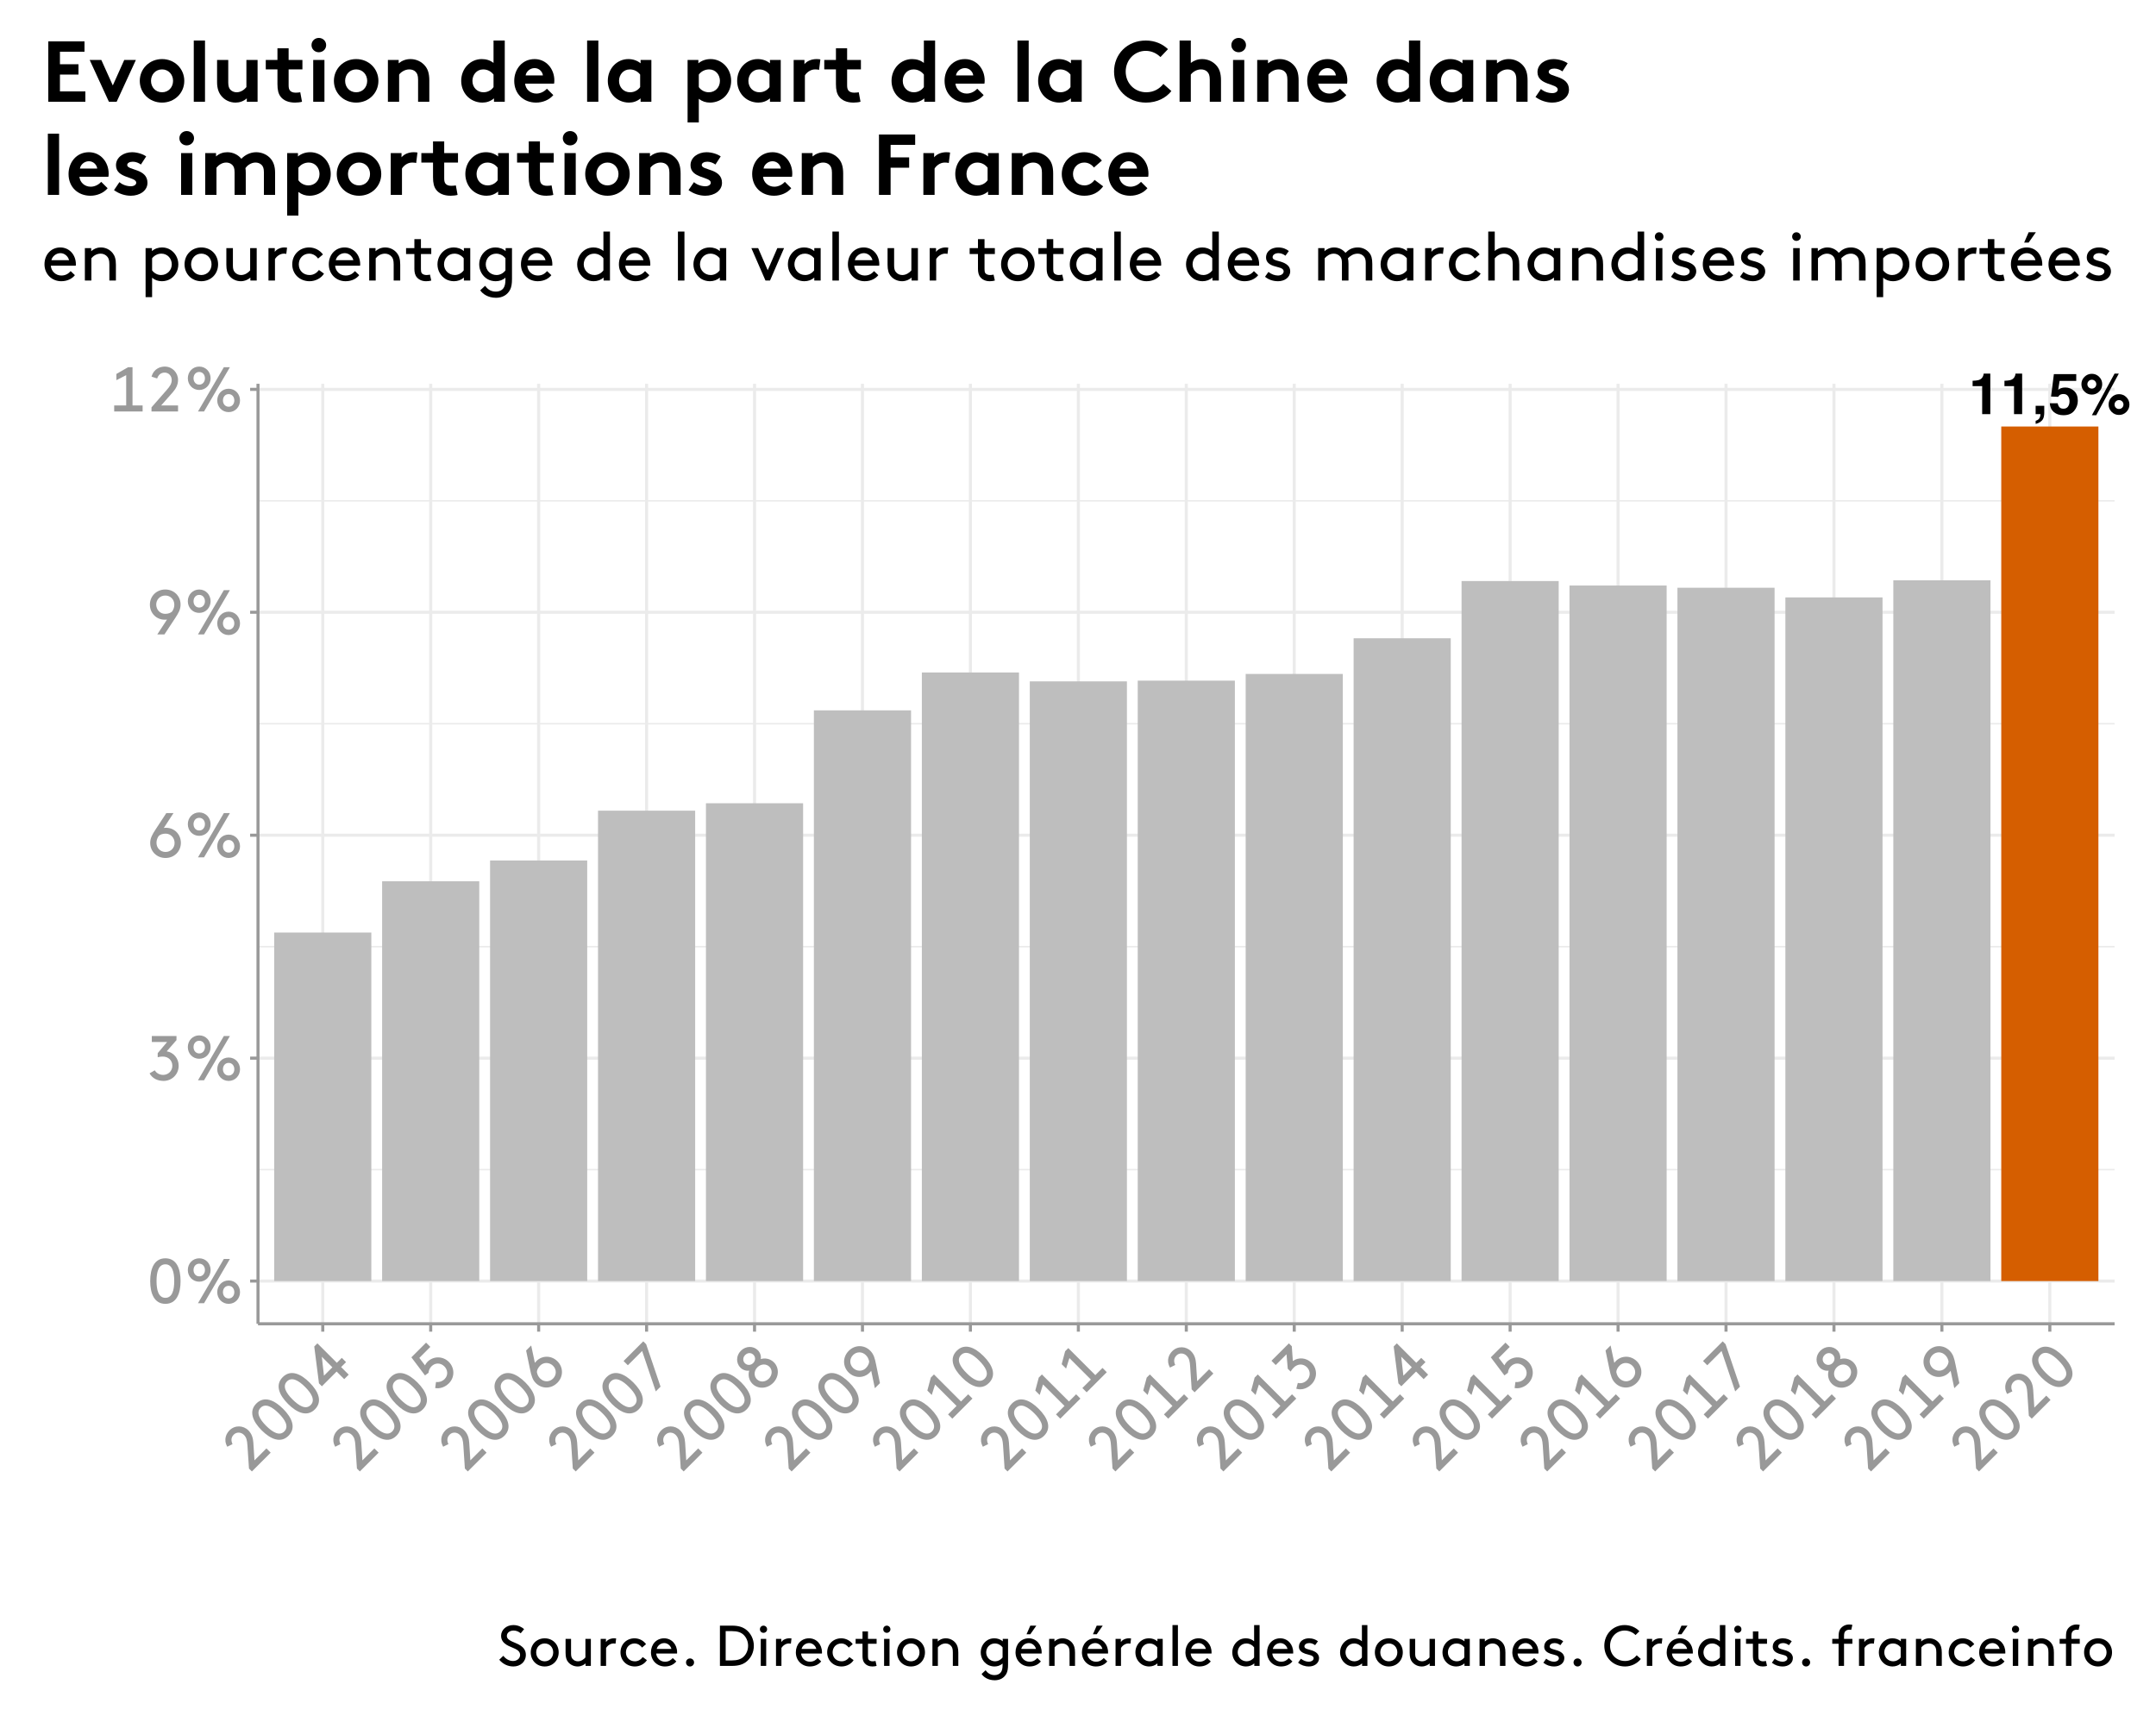 <?xml version="1.0" encoding="UTF-8"?>
<svg xmlns="http://www.w3.org/2000/svg" xmlns:xlink="http://www.w3.org/1999/xlink" width="750pt" height="599pt" viewBox="0 0 750 599" version="1.1">
<defs>
<g>
<symbol overflow="visible" id="glyph0-0">
<path style="stroke:none;" d="M 1.5 0 L 1.5 -14.344 L 13.047 -14.344 L 13.047 0 Z M 11.25 -1.797 L 11.25 -12.547 L 3.281 -12.547 L 3.281 -1.797 Z M 11.25 -1.797 "/>
</symbol>
<symbol overflow="visible" id="glyph0-1">
<path style="stroke:none;" d="M 1.375 -9.734 L 1.375 -11.609 C 2.25 -11.648 2.863 -11.711 3.219 -11.797 C 3.781 -11.91 4.234 -12.156 4.578 -12.531 C 4.816 -12.781 5 -13.117 5.125 -13.547 C 5.195 -13.797 5.234 -13.984 5.234 -14.109 L 7.531 -14.109 L 7.531 0 L 4.703 0 L 4.703 -9.734 Z M 1.375 -9.734 "/>
</symbol>
<symbol overflow="visible" id="glyph0-2">
<path style="stroke:none;" d="M 1.141 2.312 C 1.703 2.156 2.113 1.895 2.375 1.531 C 2.633 1.164 2.785 0.656 2.828 0 L 1.141 0 L 1.141 -2.906 L 4.141 -2.906 L 4.141 -0.391 C 4.141 0.047 4.082 0.504 3.969 0.984 C 3.852 1.473 3.633 1.891 3.312 2.234 C 2.969 2.609 2.562 2.891 2.094 3.078 C 1.633 3.273 1.316 3.375 1.141 3.375 Z M 1.141 2.312 "/>
</symbol>
<symbol overflow="visible" id="glyph0-3">
<path style="stroke:none;" d="M 3.281 -3.781 C 3.395 -3.176 3.609 -2.707 3.922 -2.375 C 4.234 -2.051 4.688 -1.891 5.281 -1.891 C 5.969 -1.891 6.488 -2.129 6.844 -2.609 C 7.207 -3.098 7.391 -3.707 7.391 -4.438 C 7.391 -5.156 7.219 -5.758 6.875 -6.25 C 6.539 -6.75 6.02 -7 5.312 -7 C 4.977 -7 4.688 -6.957 4.438 -6.875 C 4 -6.719 3.672 -6.43 3.453 -6.016 L 0.969 -6.125 L 1.953 -13.922 L 9.734 -13.922 L 9.734 -11.562 L 3.953 -11.562 L 3.453 -8.484 C 3.879 -8.766 4.211 -8.945 4.453 -9.031 C 4.859 -9.188 5.348 -9.266 5.922 -9.266 C 7.086 -9.266 8.102 -8.867 8.969 -8.078 C 9.844 -7.297 10.281 -6.156 10.281 -4.656 C 10.281 -3.352 9.859 -2.188 9.016 -1.156 C 8.18 -0.133 6.93 0.375 5.266 0.375 C 3.93 0.375 2.832 0.016 1.969 -0.703 C 1.102 -1.43 0.625 -2.457 0.531 -3.781 Z M 3.281 -3.781 "/>
</symbol>
<symbol overflow="visible" id="glyph0-4">
<path style="stroke:none;" d="M 4.078 -8.875 C 4.504 -8.875 4.867 -9.023 5.172 -9.328 C 5.473 -9.629 5.625 -9.992 5.625 -10.422 C 5.625 -10.848 5.473 -11.211 5.172 -11.516 C 4.867 -11.816 4.504 -11.969 4.078 -11.969 C 3.648 -11.969 3.285 -11.816 2.984 -11.516 C 2.68 -11.211 2.531 -10.848 2.531 -10.422 C 2.531 -9.992 2.68 -9.629 2.984 -9.328 C 3.285 -9.023 3.648 -8.875 4.078 -8.875 Z M 7.688 -10.422 C 7.688 -9.422 7.332 -8.566 6.625 -7.859 C 5.926 -7.148 5.078 -6.797 4.078 -6.797 C 3.078 -6.797 2.223 -7.148 1.516 -7.859 C 0.805 -8.566 0.453 -9.422 0.453 -10.422 C 0.453 -11.422 0.805 -12.27 1.516 -12.969 C 2.223 -13.676 3.078 -14.031 4.078 -14.031 C 5.078 -14.031 5.926 -13.676 6.625 -12.969 C 7.332 -12.27 7.688 -11.422 7.688 -10.422 Z M 15.078 -3.344 C 15.078 -3.77 14.926 -4.133 14.625 -4.438 C 14.32 -4.738 13.957 -4.891 13.531 -4.891 C 13.102 -4.891 12.738 -4.738 12.438 -4.438 C 12.133 -4.133 11.984 -3.77 11.984 -3.344 C 11.984 -2.906 12.133 -2.535 12.438 -2.234 C 12.738 -1.941 13.102 -1.797 13.531 -1.797 C 13.957 -1.797 14.32 -1.941 14.625 -2.234 C 14.926 -2.535 15.078 -2.906 15.078 -3.344 Z M 17.156 -3.344 C 17.156 -2.344 16.801 -1.488 16.094 -0.781 C 15.383 -0.07 14.531 0.281 13.531 0.281 C 12.531 0.281 11.676 -0.07 10.969 -0.781 C 10.258 -1.488 9.906 -2.344 9.906 -3.344 C 9.906 -4.344 10.258 -5.191 10.969 -5.891 C 11.676 -6.598 12.531 -6.953 13.531 -6.953 C 14.531 -6.953 15.383 -6.598 16.094 -5.891 C 16.801 -5.18 17.156 -4.332 17.156 -3.344 Z M 11.984 -14.109 L 13.469 -14.109 L 5.609 0.375 L 4.094 0.375 Z M 11.984 -14.109 "/>
</symbol>
<symbol overflow="visible" id="glyph1-0">
<path style="stroke:none;" d="M 1.656 0 L 10.203 0 L 10.203 -15.406 L 1.656 -15.406 Z M 3.734 -13.422 L 8.125 -13.422 L 8.125 -1.984 L 3.734 -1.984 Z M 3.734 -13.422 "/>
</symbol>
<symbol overflow="visible" id="glyph1-1">
<path style="stroke:none;" d="M 9.562 -7.703 C 9.562 -4.625 8.906 -1.875 6.484 -1.875 C 4.062 -1.875 3.406 -4.625 3.406 -7.703 C 3.406 -10.781 4.062 -13.531 6.484 -13.531 C 8.906 -13.531 9.562 -10.781 9.562 -7.703 Z M 1.203 -7.703 C 1.203 -3.328 2.641 0.219 6.484 0.219 C 10.344 0.219 11.766 -3.328 11.766 -7.703 C 11.766 -12.078 10.344 -15.625 6.484 -15.625 C 2.641 -15.625 1.203 -12.078 1.203 -7.703 Z M 1.203 -7.703 "/>
</symbol>
<symbol overflow="visible" id="glyph1-2">
<path style="stroke:none;" d="M 6.953 0 L 15.953 -15.406 L 13.844 -15.406 L 4.844 0 Z M 9.234 -11.547 C 9.234 -13.797 7.562 -15.625 5.281 -15.625 C 2.984 -15.625 1.312 -13.797 1.312 -11.547 C 1.312 -9.312 2.984 -7.484 5.281 -7.484 C 7.562 -7.484 9.234 -9.312 9.234 -11.547 Z M 3.297 -11.547 C 3.297 -12.766 4.062 -13.75 5.281 -13.75 C 6.484 -13.75 7.266 -12.766 7.266 -11.547 C 7.266 -10.344 6.484 -9.344 5.281 -9.344 C 4.062 -9.344 3.297 -10.344 3.297 -11.547 Z M 19.469 -3.844 C 19.469 -6.094 17.797 -7.922 15.516 -7.922 C 13.219 -7.922 11.547 -6.094 11.547 -3.844 C 11.547 -1.609 13.219 0.219 15.516 0.219 C 17.797 0.219 19.469 -1.609 19.469 -3.844 Z M 13.531 -3.844 C 13.531 -5.062 14.297 -6.047 15.516 -6.047 C 16.719 -6.047 17.484 -5.062 17.484 -3.844 C 17.484 -2.641 16.719 -1.656 15.516 -1.656 C 14.297 -1.656 13.531 -2.641 13.531 -3.844 Z M 13.531 -3.844 "/>
</symbol>
<symbol overflow="visible" id="glyph1-3">
<path style="stroke:none;" d="M 0.984 -2.422 C 1.891 -0.703 3.734 0.219 5.859 0.219 C 8.719 0.219 11.109 -2.031 11.109 -5.062 C 11.109 -7.641 9.281 -9.719 6.953 -10.078 L 10.344 -13.969 L 10.344 -15.406 L 1.766 -15.406 L 1.766 -13.312 L 7.078 -13.312 L 3.812 -9.438 L 3.812 -8.016 C 4.047 -8.078 4.734 -8.25 5.594 -8.25 C 7.531 -8.25 8.906 -6.906 8.906 -5.062 C 8.906 -3.219 7.453 -1.875 5.719 -1.875 C 4.438 -1.875 3.328 -2.516 2.812 -3.469 Z M 0.984 -2.422 "/>
</symbol>
<symbol overflow="visible" id="glyph1-4">
<path style="stroke:none;" d="M 4.156 -7.438 C 4.703 -7.969 5.594 -8.25 6.578 -8.25 C 8.375 -8.25 9.688 -6.75 9.688 -5.016 C 9.688 -3.297 8.375 -1.875 6.531 -1.875 C 4.75 -1.875 3.391 -3.234 3.391 -5.062 C 3.391 -5.938 3.625 -6.625 4.156 -7.438 Z M 9.312 -15.406 L 6.812 -15.406 L 3.172 -9.859 C 2.547 -8.938 2.031 -8.047 1.719 -7.344 C 1.312 -6.453 1.203 -5.719 1.203 -5 C 1.203 -2.109 3.438 0.219 6.531 0.219 C 9.609 0.219 11.875 -2.109 11.875 -5.062 C 11.875 -8.031 9.594 -10.281 6.781 -10.281 C 6.516 -10.281 6.219 -10.281 5.938 -10.234 Z M 9.312 -15.406 "/>
</symbol>
<symbol overflow="visible" id="glyph1-5">
<path style="stroke:none;" d="M 8.828 -7.969 C 8.266 -7.438 7.391 -7.156 6.406 -7.156 C 4.594 -7.156 3.297 -8.641 3.297 -10.391 C 3.297 -12.094 4.594 -13.531 6.453 -13.531 C 8.234 -13.531 9.594 -12.172 9.594 -10.344 C 9.594 -9.453 9.344 -8.781 8.828 -7.969 Z M 3.672 0 L 6.156 0 L 9.812 -5.547 C 10.422 -6.469 10.953 -7.344 11.266 -8.047 C 11.656 -8.953 11.766 -9.688 11.766 -10.406 C 11.766 -13.281 9.547 -15.625 6.453 -15.625 C 3.359 -15.625 1.094 -13.281 1.094 -10.344 C 1.094 -7.375 3.391 -5.125 6.203 -5.125 C 6.469 -5.125 6.75 -5.125 7.047 -5.172 Z M 3.672 0 "/>
</symbol>
<symbol overflow="visible" id="glyph1-6">
<path style="stroke:none;" d="M 1.656 0 L 11.547 0 L 11.547 -2.094 L 8.031 -2.094 L 8.031 -15.406 L 6.484 -15.406 L 2.422 -13.062 L 2.422 -10.891 L 5.828 -12.656 L 5.828 -2.094 L 1.656 -2.094 Z M 1.656 0 "/>
</symbol>
<symbol overflow="visible" id="glyph1-7">
<path style="stroke:none;" d="M 3.625 -11.484 C 4.031 -12.672 4.859 -13.531 6.25 -13.531 C 7.703 -13.531 8.688 -12.297 8.688 -10.984 C 8.688 -9.688 8.125 -8.828 6.906 -7.438 L 1.656 -1.438 L 1.656 0 L 10.891 0 L 10.891 -2.094 L 5.016 -2.094 L 9.109 -6.75 C 10.078 -7.875 10.891 -9.203 10.891 -10.984 C 10.891 -13.469 8.938 -15.625 6.266 -15.625 C 4.922 -15.625 2.516 -15.062 1.672 -12.125 Z M 3.625 -11.484 "/>
</symbol>
<symbol overflow="visible" id="glyph2-0">
<path style="stroke:none;" d="M 1.172 -1.172 L 7.219 -7.219 L -3.672 -18.109 L -9.719 -12.062 Z M -6.844 -12.125 L -3.734 -15.234 L 4.344 -7.156 L 1.234 -4.047 Z M -6.844 -12.125 "/>
</symbol>
<symbol overflow="visible" id="glyph2-1">
<path style="stroke:none;" d="M -5.562 -10.688 C -6.109 -11.797 -6.125 -13 -5.141 -13.984 C -4.109 -15.016 -2.547 -14.828 -1.625 -13.906 C -0.703 -12.984 -0.5 -12 -0.375 -10.156 L 0.156 -2.188 L 1.172 -1.172 L 7.703 -7.703 L 6.219 -9.188 L 2.062 -5.031 L 1.672 -11.203 C 1.562 -12.688 1.203 -14.203 -0.062 -15.469 C -1.828 -17.234 -4.734 -17.359 -6.609 -15.484 C -7.562 -14.531 -8.875 -12.438 -7.391 -9.766 Z M -5.562 -10.688 "/>
</symbol>
<symbol overflow="visible" id="glyph2-2">
<path style="stroke:none;" d="M 1.312 -12.219 C 3.5 -10.031 4.969 -7.625 3.25 -5.906 C 1.547 -4.203 -0.859 -5.672 -3.047 -7.859 C -5.219 -10.031 -6.688 -12.438 -4.984 -14.141 C -3.266 -15.859 -0.859 -14.391 1.312 -12.219 Z M -4.609 -6.297 C -1.516 -3.203 2.016 -1.703 4.734 -4.422 C 7.469 -7.156 5.953 -10.672 2.859 -13.766 C -0.234 -16.859 -3.734 -18.359 -6.469 -15.625 C -9.188 -12.906 -7.703 -9.391 -4.609 -6.297 Z M -4.609 -6.297 "/>
</symbol>
<symbol overflow="visible" id="glyph2-3">
<path style="stroke:none;" d="M -2.016 -3.266 L 3.109 -8.391 L 5.75 -5.75 L 7.312 -7.312 L 4.672 -9.953 L 6.391 -11.672 L 4.906 -13.156 L 3.188 -11.438 L -3.578 -18.203 L -4.672 -17.109 L -3.031 -4.281 Z M -1.297 -6.953 L -2.047 -13.547 L 1.625 -9.875 Z M -1.297 -6.953 "/>
</symbol>
<symbol overflow="visible" id="glyph2-4">
<path style="stroke:none;" d="M -1.844 -16.969 L -3.328 -18.453 L -8.438 -13.344 L -3.703 -7.047 L -2.469 -7.969 C -2.422 -8.734 -2.078 -9.578 -1.438 -10.219 C -0.078 -11.578 1.797 -11.422 3.031 -10.188 C 4.25 -8.969 4.422 -7.078 3.125 -5.781 C 2.25 -4.906 1.062 -4.625 0.125 -4.75 L -0.156 -2.656 C 1.453 -2.359 3.25 -2.938 4.594 -4.281 C 6.734 -6.422 6.641 -9.703 4.594 -11.75 C 2.562 -13.781 -0.734 -13.891 -2.859 -11.766 C -3.219 -11.406 -3.484 -10.984 -3.703 -10.547 L -5.672 -13.141 Z M -1.844 -16.969 "/>
</symbol>
<symbol overflow="visible" id="glyph2-5">
<path style="stroke:none;" d="M -2.328 -8.203 C -2.312 -8.969 -1.875 -9.781 -1.172 -10.484 C 0.094 -11.75 2.078 -11.609 3.297 -10.391 C 4.516 -9.172 4.594 -7.25 3.297 -5.953 C 2.031 -4.688 0.109 -4.672 -1.188 -5.969 C -1.812 -6.594 -2.125 -7.25 -2.328 -8.203 Z M -4.312 -17.469 L -6.078 -15.703 L -4.719 -9.219 C -4.516 -8.109 -4.25 -7.125 -3.969 -6.406 C -3.641 -5.484 -3.203 -4.891 -2.688 -4.375 C -0.641 -2.328 2.594 -2.281 4.781 -4.469 C 6.953 -6.641 6.906 -9.875 4.812 -11.969 C 2.719 -14.062 -0.484 -14.047 -2.469 -12.062 C -2.656 -11.875 -2.875 -11.656 -3.031 -11.438 Z M -4.312 -17.469 "/>
</symbol>
<symbol overflow="visible" id="glyph2-6">
<path style="stroke:none;" d="M 3.141 -3.141 L -1.859 -17.891 L -2.875 -18.906 L -9.719 -12.062 L -8.234 -10.578 L -3.266 -15.547 L 1.484 -1.484 Z M 3.141 -3.141 "/>
</symbol>
<symbol overflow="visible" id="glyph2-7">
<path style="stroke:none;" d="M 4.734 -4.422 C 6.844 -6.531 6.938 -9.688 5.016 -11.609 C 3.766 -12.859 1.984 -13.203 0.453 -12.734 C 0.656 -13.75 0.25 -15 -0.547 -15.797 C -2.125 -17.375 -4.734 -17.359 -6.469 -15.625 C -8.188 -13.906 -8.188 -11.312 -6.609 -9.734 C -5.812 -8.938 -4.562 -8.531 -3.562 -8.719 C -4.016 -7.203 -3.703 -5.391 -2.453 -4.141 C -0.531 -2.219 2.641 -2.328 4.734 -4.422 Z M -0.719 -9.875 C 0.531 -11.125 2.375 -11.156 3.469 -10.062 C 4.562 -8.969 4.5 -7.156 3.25 -5.906 C 2.016 -4.672 0.203 -4.609 -0.891 -5.703 C -1.984 -6.797 -1.953 -8.641 -0.719 -9.875 Z M -4.984 -14.141 C -4.109 -15.016 -2.891 -15.016 -2.109 -14.234 C -1.328 -13.453 -1.312 -12.219 -2.188 -11.344 C -3.031 -10.5 -4.281 -10.5 -5.062 -11.281 C -5.844 -12.062 -5.828 -13.297 -4.984 -14.141 Z M -4.984 -14.141 "/>
</symbol>
<symbol overflow="visible" id="glyph2-8">
<path style="stroke:none;" d="M 0.609 -11.891 C 0.578 -11.109 0.156 -10.281 -0.531 -9.594 C -1.812 -8.312 -3.781 -8.438 -5.016 -9.672 C -6.219 -10.875 -6.312 -12.812 -5 -14.125 C -3.734 -15.391 -1.828 -15.391 -0.531 -14.094 C 0.094 -13.469 0.406 -12.812 0.609 -11.891 Z M 2.594 -2.594 L 4.359 -4.359 L 3.016 -10.859 C 2.797 -11.953 2.562 -12.938 2.281 -13.656 C 1.906 -14.562 1.469 -15.156 0.953 -15.672 C -1.078 -17.703 -4.297 -17.797 -6.484 -15.609 C -8.672 -13.422 -8.625 -10.156 -6.547 -8.078 C -4.453 -5.984 -1.234 -6.016 0.766 -8.016 C 0.953 -8.203 1.141 -8.391 1.328 -8.641 Z M 2.594 -2.594 "/>
</symbol>
<symbol overflow="visible" id="glyph2-9">
<path style="stroke:none;" d="M 1.172 -1.172 L 8.172 -8.172 L 6.688 -9.656 L 4.188 -7.156 L -5.219 -16.562 L -6.312 -15.469 L -7.516 -10.953 L -5.984 -9.422 L -4.828 -13.078 L 2.641 -5.609 L -0.312 -2.656 Z M 1.172 -1.172 "/>
</symbol>
<symbol overflow="visible" id="glyph2-10">
<path style="stroke:none;" d="M -1.016 -2.422 C 0.844 -1.844 2.797 -2.484 4.297 -3.984 C 6.328 -6.016 6.422 -9.297 4.281 -11.438 C 2.453 -13.266 -0.312 -13.438 -2.203 -12.047 L -2.562 -17.188 L -3.578 -18.203 L -9.641 -12.141 L -8.156 -10.656 L -4.406 -14.406 L -3.969 -9.375 L -2.969 -8.375 C -2.859 -8.578 -2.484 -9.172 -1.875 -9.781 C -0.5 -11.156 1.406 -11.188 2.719 -9.875 C 4.016 -8.578 3.938 -6.594 2.719 -5.375 C 1.812 -4.469 0.578 -4.141 -0.469 -4.438 Z M -1.016 -2.422 "/>
</symbol>
<symbol overflow="visible" id="glyph3-0">
<path style="stroke:none;" d="M 1.797 0 L 11.141 0 L 11.141 -16.797 L 1.797 -16.797 Z M 4.078 -14.641 L 8.859 -14.641 L 8.859 -2.156 L 4.078 -2.156 Z M 4.078 -14.641 "/>
</symbol>
<symbol overflow="visible" id="glyph3-1">
<path style="stroke:none;" d="M 11.969 -5.156 C 12 -5.375 12 -5.547 12 -5.641 C 12 -8.969 9.719 -11.516 6.578 -11.516 C 3.391 -11.516 1.078 -9.031 1.078 -5.641 C 1.078 -2.25 3.625 0.234 6.906 0.234 C 9.219 0.234 10.828 -0.797 11.656 -1.875 L 10.172 -3.281 C 9.531 -2.562 8.609 -1.75 6.938 -1.75 C 4.969 -1.75 3.406 -3.266 3.281 -5.156 Z M 6.641 -9.531 C 7.984 -9.531 9.281 -8.516 9.625 -7.078 L 3.484 -7.078 C 3.859 -8.547 5.188 -9.531 6.641 -9.531 Z M 6.641 -9.531 "/>
</symbol>
<symbol overflow="visible" id="glyph3-2">
<path style="stroke:none;" d="M 4.25 -11.281 L 2.047 -11.281 L 2.047 0 L 4.312 0 L 4.312 -7.75 C 4.984 -8.562 6.078 -9.359 7.562 -9.359 C 8.5 -9.359 9.359 -8.922 9.891 -8.25 C 10.297 -7.75 10.562 -7.078 10.562 -5.641 L 10.562 0 L 12.844 0 L 12.844 -5.516 C 12.844 -7.469 12.453 -8.609 11.734 -9.531 C 10.781 -10.75 9.281 -11.516 7.625 -11.516 C 6 -11.516 4.844 -10.781 4.25 -10.203 Z M 4.25 -11.281 "/>
</symbol>
<symbol overflow="visible" id="glyph3-3">
<path style="stroke:none;" d=""/>
</symbol>
<symbol overflow="visible" id="glyph3-4">
<path style="stroke:none;" d="M 4.312 -0.984 C 5.234 -0.188 6.391 0.234 7.734 0.234 C 8.734 0.234 9.797 -0.047 10.562 -0.5 C 12.266 -1.516 13.438 -3.391 13.438 -5.641 C 13.438 -7.891 12.234 -9.797 10.531 -10.797 C 9.766 -11.25 8.828 -11.516 7.781 -11.516 C 6.5 -11.516 5.281 -11.141 4.25 -10.25 L 4.25 -11.281 L 2.047 -11.281 L 2.047 5.766 L 4.312 5.766 Z M 4.312 -7.75 C 5.016 -8.656 6.172 -9.359 7.531 -9.359 C 9.719 -9.359 11.156 -7.609 11.156 -5.641 C 11.156 -3.625 9.594 -1.922 7.422 -1.922 C 6.266 -1.922 5.094 -2.5 4.312 -3.531 Z M 4.312 -7.75 "/>
</symbol>
<symbol overflow="visible" id="glyph3-5">
<path style="stroke:none;" d="M 1.078 -5.641 C 1.078 -2.281 3.578 0.234 6.906 0.234 C 10.25 0.234 12.75 -2.281 12.75 -5.641 C 12.75 -9 10.25 -11.516 6.906 -11.516 C 3.578 -11.516 1.078 -9 1.078 -5.641 Z M 3.359 -5.641 C 3.359 -7.703 4.828 -9.359 6.906 -9.359 C 9 -9.359 10.469 -7.703 10.469 -5.641 C 10.469 -3.578 9 -1.922 6.906 -1.922 C 4.828 -1.922 3.359 -3.578 3.359 -5.641 Z M 3.359 -5.641 "/>
</symbol>
<symbol overflow="visible" id="glyph3-6">
<path style="stroke:none;" d="M 6.844 0.234 C 8.406 0.234 9.641 -0.547 10.156 -1.031 L 10.156 0 L 12.359 0 L 12.359 -11.281 L 10.078 -11.281 L 10.078 -3.531 C 9.438 -2.766 8.297 -1.922 6.906 -1.922 C 6.047 -1.922 5.234 -2.297 4.734 -2.906 C 4.312 -3.391 4.078 -4.016 4.078 -5.156 L 4.078 -11.281 L 1.797 -11.281 L 1.797 -5.516 C 1.797 -3.625 2.141 -2.516 2.828 -1.656 C 3.766 -0.484 5.234 0.234 6.844 0.234 Z M 6.844 0.234 "/>
</symbol>
<symbol overflow="visible" id="glyph3-7">
<path style="stroke:none;" d="M 8.516 -11.453 C 8.25 -11.5 7.875 -11.516 7.625 -11.516 C 5.969 -11.516 4.797 -10.75 4.25 -9.984 L 4.25 -11.281 L 2.047 -11.281 L 2.047 0 L 4.312 0 L 4.312 -7.469 C 4.938 -8.547 6.188 -9.359 7.375 -9.359 C 7.734 -9.359 7.984 -9.344 8.25 -9.266 Z M 8.516 -11.453 "/>
</symbol>
<symbol overflow="visible" id="glyph3-8">
<path style="stroke:none;" d="M 10.375 -3.672 C 9.641 -2.719 8.594 -1.922 7.109 -1.922 C 4.938 -1.922 3.359 -3.438 3.359 -5.641 C 3.359 -7.781 4.922 -9.359 6.953 -9.359 C 8.406 -9.359 9.453 -8.516 10.078 -7.656 L 11.766 -9.078 C 10.703 -10.531 8.922 -11.516 6.953 -11.516 C 3.578 -11.516 1.078 -8.969 1.078 -5.641 C 1.078 -2.297 3.625 0.234 7.109 0.234 C 9.172 0.234 11.188 -0.844 12.125 -2.406 Z M 10.375 -3.672 "/>
</symbol>
<symbol overflow="visible" id="glyph3-9">
<path style="stroke:none;" d="M 8.547 -2.062 C 8.203 -1.969 7.625 -1.922 7.297 -1.922 C 6.703 -1.922 6.047 -2.141 5.734 -2.516 C 5.453 -2.859 5.406 -3.359 5.406 -3.953 L 5.406 -9.234 L 9 -9.234 L 9 -11.281 L 5.406 -11.281 L 5.406 -14.406 L 3.125 -14.406 L 3.125 -11.281 L 0.234 -11.281 L 0.234 -9.234 L 3.125 -9.234 L 3.125 -4.078 C 3.125 -2.859 3.359 -1.828 4.031 -1.078 C 4.75 -0.266 5.812 0.234 7.219 0.234 C 7.875 0.234 8.562 0.141 9 0 Z M 8.547 -2.062 "/>
</symbol>
<symbol overflow="visible" id="glyph3-10">
<path style="stroke:none;" d="M 10.266 0 L 12.484 0 L 12.484 -11.281 L 10.266 -11.281 L 10.266 -10.25 C 9.234 -11.141 8.016 -11.516 6.75 -11.516 C 5.688 -11.516 4.75 -11.25 3.984 -10.797 C 2.281 -9.797 1.078 -7.891 1.078 -5.641 C 1.078 -3.391 2.25 -1.516 3.953 -0.5 C 4.734 -0.047 5.781 0.234 6.797 0.234 C 8.141 0.234 9.359 -0.219 10.266 -1.031 Z M 10.203 -3.531 C 9.438 -2.5 8.25 -1.922 7.109 -1.922 C 4.922 -1.922 3.359 -3.625 3.359 -5.641 C 3.359 -7.609 4.797 -9.359 6.984 -9.359 C 8.359 -9.359 9.5 -8.656 10.203 -7.75 Z M 10.203 -3.531 "/>
</symbol>
<symbol overflow="visible" id="glyph3-11">
<path style="stroke:none;" d="M 10.203 -0.984 L 10.203 -0.359 C 10.203 1.062 9.984 1.922 9.578 2.547 C 9.031 3.391 8.062 3.844 6.844 3.844 C 4.984 3.844 3.938 2.906 3.125 1.828 L 1.438 3.391 C 2.156 4.516 4.016 6 6.938 6 C 9.172 6 10.891 4.969 11.812 3.219 C 12.266 2.328 12.484 1.203 12.484 -0.484 L 12.484 -11.281 L 10.266 -11.281 L 10.266 -10.25 C 9.234 -11.141 8.016 -11.516 6.75 -11.516 C 5.688 -11.516 4.75 -11.25 3.984 -10.797 C 2.281 -9.797 1.078 -7.891 1.078 -5.641 C 1.078 -3.391 2.25 -1.516 3.953 -0.5 C 4.734 -0.047 5.781 0.234 6.797 0.234 C 8.141 0.234 9.281 -0.188 10.203 -0.984 Z M 10.203 -3.531 C 9.438 -2.5 8.25 -1.922 7.109 -1.922 C 4.922 -1.922 3.359 -3.625 3.359 -5.641 C 3.359 -7.609 4.797 -9.359 6.984 -9.359 C 8.359 -9.359 9.5 -8.656 10.203 -7.75 Z M 10.203 -3.531 "/>
</symbol>
<symbol overflow="visible" id="glyph3-12">
<path style="stroke:none;" d="M 10.266 0 L 12.484 0 L 12.484 -17.047 L 10.203 -17.047 L 10.203 -10.297 C 9.188 -11.141 7.969 -11.516 6.75 -11.516 C 5.688 -11.516 4.75 -11.25 3.984 -10.797 C 2.281 -9.797 1.078 -7.891 1.078 -5.641 C 1.078 -3.391 2.25 -1.516 3.953 -0.5 C 4.734 -0.047 5.781 0.234 6.797 0.234 C 8.141 0.234 9.359 -0.219 10.266 -1.031 Z M 10.203 -3.531 C 9.438 -2.5 8.25 -1.922 7.109 -1.922 C 4.922 -1.922 3.359 -3.625 3.359 -5.641 C 3.359 -7.609 4.797 -9.359 6.984 -9.359 C 8.359 -9.359 9.5 -8.656 10.203 -7.75 Z M 10.203 -3.531 "/>
</symbol>
<symbol overflow="visible" id="glyph3-13">
<path style="stroke:none;" d="M 2.047 0 L 4.312 0 L 4.312 -17.047 L 2.047 -17.047 Z M 2.047 0 "/>
</symbol>
<symbol overflow="visible" id="glyph3-14">
<path style="stroke:none;" d="M 5.141 0 L 6.719 0 L 11.609 -11.281 L 9.266 -11.281 L 5.922 -3.594 L 2.594 -11.281 L 0.234 -11.281 Z M 5.141 0 "/>
</symbol>
<symbol overflow="visible" id="glyph3-15">
<path style="stroke:none;" d="M 0.953 -1.312 C 2.203 -0.312 3.719 0.234 5.516 0.234 C 7.734 0.234 9.719 -1.078 9.719 -3.219 C 9.719 -5.547 7.391 -6.344 5.609 -6.797 C 4.484 -7.078 3.594 -7.344 3.594 -8.109 C 3.594 -9 4.531 -9.531 5.641 -9.531 C 6.547 -9.531 7.375 -9.172 8.062 -8.641 L 9.234 -10.266 C 8.359 -10.984 7.156 -11.516 5.5 -11.516 C 3.484 -11.516 1.312 -10.422 1.312 -7.984 C 1.312 -6.406 2.547 -5.547 3.906 -5.094 C 5.562 -4.531 7.438 -4.469 7.438 -3.172 C 7.438 -2.281 6.453 -1.75 5.469 -1.75 C 4.344 -1.75 3.188 -2.188 2.141 -3 Z M 0.953 -1.312 "/>
</symbol>
<symbol overflow="visible" id="glyph3-16">
<path style="stroke:none;" d="M 2.047 -11.281 L 2.047 0 L 4.312 0 L 4.312 -7.75 C 4.969 -8.516 6.094 -9.359 7.484 -9.359 C 8.359 -9.359 9.172 -8.969 9.672 -8.375 C 10.078 -7.891 10.312 -7.266 10.312 -6.125 L 10.312 0 L 12.594 0 L 12.594 -5.766 C 12.594 -6.547 12.531 -7.203 12.406 -7.75 C 13.156 -8.516 14.203 -9.359 15.844 -9.359 C 16.688 -9.359 17.453 -8.969 17.953 -8.375 C 18.359 -7.891 18.594 -7.266 18.594 -6.125 L 18.594 0 L 20.875 0 L 20.875 -5.766 C 20.875 -7.656 20.547 -8.766 19.844 -9.625 C 18.906 -10.797 17.453 -11.516 15.844 -11.516 C 13.797 -11.516 12.578 -10.688 11.547 -9.641 C 10.609 -10.781 9.219 -11.516 7.562 -11.516 C 6.031 -11.516 4.703 -10.703 4.25 -10.203 L 4.25 -11.281 Z M 2.047 -11.281 "/>
</symbol>
<symbol overflow="visible" id="glyph3-17">
<path style="stroke:none;" d="M 4.312 -17.047 L 2.047 -17.047 L 2.047 0 L 4.312 0 L 4.312 -7.75 C 4.984 -8.562 6.078 -9.359 7.562 -9.359 C 8.5 -9.359 9.359 -8.922 9.891 -8.25 C 10.297 -7.75 10.562 -7.078 10.562 -5.641 L 10.562 0 L 12.844 0 L 12.844 -5.516 C 12.844 -7.469 12.453 -8.609 11.734 -9.531 C 10.781 -10.75 9.281 -11.516 7.625 -11.516 C 6.078 -11.516 4.938 -10.828 4.312 -10.297 Z M 4.312 -17.047 "/>
</symbol>
<symbol overflow="visible" id="glyph3-18">
<path style="stroke:none;" d="M 2.047 0 L 4.312 0 L 4.312 -11.281 L 2.047 -11.281 Z M 1.688 -15.281 C 1.688 -14.453 2.328 -13.797 3.172 -13.797 C 4.016 -13.797 4.688 -14.453 4.688 -15.281 C 4.688 -16.125 4.016 -16.797 3.172 -16.797 C 2.328 -16.797 1.688 -16.125 1.688 -15.281 Z M 1.688 -15.281 "/>
</symbol>
<symbol overflow="visible" id="glyph3-19">
<path style="stroke:none;" d="M 7.25 -13.203 L 9.766 -16.797 L 7.25 -16.797 L 5.688 -13.203 Z M 11.969 -5.156 C 12 -5.375 12 -5.547 12 -5.641 C 12 -8.969 9.719 -11.516 6.578 -11.516 C 3.391 -11.516 1.078 -9.031 1.078 -5.641 C 1.078 -2.25 3.625 0.234 6.906 0.234 C 9.219 0.234 10.828 -0.797 11.656 -1.875 L 10.172 -3.281 C 9.531 -2.562 8.609 -1.75 6.938 -1.75 C 4.969 -1.75 3.406 -3.266 3.281 -5.156 Z M 6.641 -9.531 C 7.984 -9.531 9.281 -8.516 9.625 -7.078 L 3.484 -7.078 C 3.859 -8.547 5.188 -9.531 6.641 -9.531 Z M 6.641 -9.531 "/>
</symbol>
<symbol overflow="visible" id="glyph4-0">
<path style="stroke:none;" d="M 2.25 0 L 14.844 0 L 14.844 -21 L 2.25 -21 Z M 5.844 -17.547 L 11.25 -17.547 L 11.25 -3.453 L 5.844 -3.453 Z M 5.844 -17.547 "/>
</symbol>
<symbol overflow="visible" id="glyph4-1">
<path style="stroke:none;" d="M 15 -17.406 L 15 -21 L 2.406 -21 L 2.406 0 L 15.297 0 L 15.297 -3.594 L 6.453 -3.594 L 6.453 -9.453 L 12.906 -9.453 L 12.906 -13.047 L 6.453 -13.047 L 6.453 -17.406 Z M 15 -17.406 "/>
</symbol>
<symbol overflow="visible" id="glyph4-2">
<path style="stroke:none;" d="M 4.344 -14.547 L 0.297 -14.547 L 6.984 0 L 9.688 0 L 16.375 -14.547 L 12.328 -14.547 L 8.344 -5.672 Z M 4.344 -14.547 "/>
</symbol>
<symbol overflow="visible" id="glyph4-3">
<path style="stroke:none;" d="M 1.047 -7.266 C 1.047 -3.062 4.375 0.297 8.797 0.297 C 13.203 0.297 16.531 -3.062 16.531 -7.266 C 16.531 -11.453 13.203 -14.844 8.797 -14.844 C 4.375 -14.844 1.047 -11.453 1.047 -7.266 Z M 4.953 -7.266 C 4.953 -9.453 6.516 -11.25 8.797 -11.25 C 11.062 -11.25 12.625 -9.453 12.625 -7.266 C 12.625 -5.062 11.062 -3.297 8.797 -3.297 C 6.516 -3.297 4.953 -5.062 4.953 -7.266 Z M 4.953 -7.266 "/>
</symbol>
<symbol overflow="visible" id="glyph4-4">
<path style="stroke:none;" d="M 6.156 -21.297 L 2.25 -21.297 L 2.25 0 L 6.156 0 Z M 6.156 -21.297 "/>
</symbol>
<symbol overflow="visible" id="glyph4-5">
<path style="stroke:none;" d="M 12.156 -14.547 L 12.156 -5.094 C 11.609 -4.406 10.406 -3.297 8.766 -3.297 C 8.016 -3.297 7.172 -3.547 6.562 -4.203 C 6.125 -4.703 5.844 -5.375 5.844 -6.688 L 5.844 -14.547 L 1.953 -14.547 L 1.953 -6.844 C 1.953 -4.688 2.484 -3.188 3.422 -2.047 C 4.562 -0.625 6.359 0.297 8.375 0.297 C 9.781 0.297 11.156 -0.156 12.297 -1.172 L 12.297 0 L 16.047 0 L 16.047 -14.547 Z M 12.156 -14.547 "/>
</symbol>
<symbol overflow="visible" id="glyph4-6">
<path style="stroke:none;" d="M 12.594 -3.297 C 12.328 -3.234 11.578 -3.156 11.016 -3.156 C 10.047 -3.156 9.422 -3.422 9.031 -3.875 C 8.703 -4.266 8.547 -4.797 8.547 -5.703 L 8.547 -11.25 L 13.344 -11.25 L 13.344 -14.547 L 8.547 -14.547 L 8.547 -18.594 L 4.656 -18.594 L 4.656 -14.547 L 0.594 -14.547 L 0.594 -11.25 L 4.656 -11.25 L 4.656 -6.156 C 4.656 -4.078 4.984 -2.797 5.734 -1.797 C 6.719 -0.484 8.438 0.297 10.766 0.297 C 11.516 0.297 12.688 0.188 13.203 0 Z M 12.594 -3.297 "/>
</symbol>
<symbol overflow="visible" id="glyph4-7">
<path style="stroke:none;" d="M 6.156 -14.547 L 2.25 -14.547 L 2.25 0 L 6.156 0 Z M 1.656 -19.703 C 1.656 -18.297 2.797 -17.219 4.203 -17.219 C 5.609 -17.219 6.75 -18.297 6.75 -19.703 C 6.75 -21.125 5.609 -22.203 4.203 -22.203 C 2.797 -22.203 1.656 -21.125 1.656 -19.703 Z M 1.656 -19.703 "/>
</symbol>
<symbol overflow="visible" id="glyph4-8">
<path style="stroke:none;" d="M 6.156 0 L 6.156 -9.453 C 6.688 -10.203 8.047 -11.25 9.688 -11.25 C 10.594 -11.25 11.375 -10.953 11.875 -10.438 C 12.422 -9.906 12.75 -9.156 12.75 -7.703 L 12.75 0 L 16.656 0 L 16.656 -7.406 C 16.656 -9.906 16.109 -11.375 15.156 -12.516 C 13.953 -13.953 12.125 -14.844 10.109 -14.844 C 8.484 -14.844 7.109 -14.281 6 -13.375 L 6 -14.547 L 2.25 -14.547 L 2.25 0 Z M 6.156 0 "/>
</symbol>
<symbol overflow="visible" id="glyph4-9">
<path style="stroke:none;" d=""/>
</symbol>
<symbol overflow="visible" id="glyph4-10">
<path style="stroke:none;" d="M 12.297 -5.094 C 11.547 -4.016 10.266 -3.297 8.797 -3.297 C 6.594 -3.297 4.953 -4.984 4.953 -7.266 C 4.953 -9.359 6.422 -11.25 8.703 -11.25 C 10.203 -11.25 11.484 -10.531 12.297 -9.453 Z M 16.203 0 L 16.203 -21.297 L 12.297 -21.297 L 12.297 -13.5 C 11.156 -14.406 9.781 -14.844 8.188 -14.844 C 4.234 -14.844 1.047 -11.547 1.047 -7.266 C 1.047 -5.281 1.766 -3.484 2.906 -2.156 C 4.203 -0.656 6.234 0.297 8.406 0.297 C 9.875 0.297 11.25 -0.156 12.453 -1.172 L 12.453 0 Z M 16.203 0 "/>
</symbol>
<symbol overflow="visible" id="glyph4-11">
<path style="stroke:none;" d="M 12.422 -4.531 C 11.734 -3.781 10.406 -2.844 8.766 -2.844 C 6.688 -2.844 5.047 -4.266 4.828 -6.297 L 14.906 -6.297 C 14.969 -6.625 15 -7.016 15 -7.406 C 15 -11.453 12.156 -14.844 8.125 -14.844 C 3.812 -14.844 1.047 -11.312 1.047 -7.266 C 1.047 -2.703 4.312 0.297 8.672 0.297 C 10.922 0.297 13.234 -0.625 14.641 -2.312 Z M 5.016 -9.156 C 5.188 -10.469 6.516 -11.703 8.125 -11.703 C 9.719 -11.703 10.891 -10.438 11.016 -9.156 Z M 5.016 -9.156 "/>
</symbol>
<symbol overflow="visible" id="glyph4-12">
<path style="stroke:none;" d="M 12.297 -5.094 C 11.547 -4.016 10.266 -3.297 8.797 -3.297 C 6.594 -3.297 4.953 -4.984 4.953 -7.266 C 4.953 -9.359 6.422 -11.25 8.703 -11.25 C 10.203 -11.25 11.484 -10.531 12.297 -9.453 Z M 16.203 -14.547 L 12.453 -14.547 L 12.453 -13.375 C 11.312 -14.312 9.844 -14.844 8.188 -14.844 C 4.234 -14.844 1.047 -11.547 1.047 -7.266 C 1.047 -5.281 1.766 -3.484 2.906 -2.156 C 4.203 -0.656 6.234 0.297 8.406 0.297 C 9.875 0.297 11.25 -0.156 12.453 -1.172 L 12.453 0 L 16.203 0 Z M 16.203 -14.547 "/>
</symbol>
<symbol overflow="visible" id="glyph4-13">
<path style="stroke:none;" d="M 2.25 7.203 L 6.156 7.203 L 6.156 -1.016 C 7.312 -0.125 8.578 0.297 10.047 0.297 C 12.203 0.297 14.281 -0.656 15.562 -2.156 C 16.703 -3.484 17.406 -5.281 17.406 -7.266 C 17.406 -11.547 14.219 -14.844 10.266 -14.844 C 8.609 -14.844 7.141 -14.312 6 -13.375 L 6 -14.547 L 2.25 -14.547 Z M 6.156 -9.453 C 6.953 -10.531 8.25 -11.25 9.75 -11.25 C 12.031 -11.25 13.5 -9.359 13.5 -7.266 C 13.5 -4.984 11.844 -3.297 9.656 -3.297 C 8.188 -3.297 6.906 -4.016 6.156 -5.094 Z M 6.156 -9.453 "/>
</symbol>
<symbol overflow="visible" id="glyph4-14">
<path style="stroke:none;" d="M 11.547 -14.734 C 11.125 -14.797 10.797 -14.844 10.234 -14.844 C 8.453 -14.844 6.875 -14.156 6 -13.078 L 6 -14.547 L 2.25 -14.547 L 2.25 0 L 6.156 0 L 6.156 -9.156 C 6.625 -10.016 7.984 -11.25 9.688 -11.25 C 10.266 -11.25 10.828 -11.188 11.094 -11.094 Z M 11.547 -14.734 "/>
</symbol>
<symbol overflow="visible" id="glyph4-15">
<path style="stroke:none;" d="M 11.938 -17.703 C 14.016 -17.703 15.781 -16.797 17.047 -15.547 L 19.656 -18.297 C 17.766 -20.125 15.094 -21.297 11.969 -21.297 C 5.438 -21.297 0.906 -16.531 0.906 -10.5 C 0.906 -4.469 5.484 0.297 12.031 0.297 C 15.875 0.297 18.984 -1.344 20.844 -3.719 L 18.062 -6.203 C 16.828 -4.625 14.844 -3.297 12.125 -3.297 C 8.062 -3.297 4.953 -6.422 4.953 -10.5 C 4.953 -14.484 7.953 -17.703 11.938 -17.703 Z M 11.938 -17.703 "/>
</symbol>
<symbol overflow="visible" id="glyph4-16">
<path style="stroke:none;" d="M 6.156 -9.453 C 6.688 -10.203 8.047 -11.25 9.688 -11.25 C 10.594 -11.25 11.375 -10.953 11.875 -10.438 C 12.422 -9.906 12.75 -9.156 12.75 -7.703 L 12.75 0 L 16.656 0 L 16.656 -7.406 C 16.656 -9.906 16.109 -11.375 15.156 -12.516 C 13.953 -13.953 12.125 -14.844 10.109 -14.844 C 8.609 -14.844 7.234 -14.344 6.156 -13.5 L 6.156 -21.297 L 2.25 -21.297 L 2.25 0 L 6.156 0 Z M 6.156 -9.453 "/>
</symbol>
<symbol overflow="visible" id="glyph4-17">
<path style="stroke:none;" d="M 0.812 -1.656 C 2.516 -0.391 4.656 0.297 6.656 0.297 C 9.719 0.297 12.453 -1.406 12.453 -4.203 C 12.453 -9.234 5.406 -8.484 5.406 -10.375 C 5.406 -11.125 6.297 -11.547 7.375 -11.547 C 8.438 -11.547 9.422 -11.094 10.172 -10.562 L 12 -13.375 C 11.047 -14.125 8.969 -14.844 7.078 -14.844 C 4.203 -14.844 1.5 -13.109 1.5 -10.312 C 1.5 -5.641 8.547 -6.422 8.547 -4.234 C 8.547 -3.516 7.734 -3 6.688 -3 C 5.219 -3 3.688 -3.547 2.703 -4.438 Z M 0.812 -1.656 "/>
</symbol>
<symbol overflow="visible" id="glyph4-18">
<path style="stroke:none;" d="M 6.156 0 L 6.156 -9.453 C 6.688 -10.141 7.891 -11.25 9.547 -11.25 C 10.297 -11.25 11.125 -11.016 11.734 -10.344 C 12.188 -9.844 12.453 -9.188 12.453 -7.859 L 12.453 0 L 16.344 0 L 16.344 -7.703 C 16.344 -8.312 16.297 -8.844 16.234 -9.328 C 16.734 -10.078 18.062 -11.25 19.734 -11.25 C 20.484 -11.25 21.328 -11.016 21.938 -10.344 C 22.375 -9.844 22.656 -9.188 22.656 -7.859 L 22.656 0 L 26.547 0 L 26.547 -7.703 C 26.547 -9.875 26.016 -11.375 25.078 -12.516 C 23.906 -13.953 21.984 -14.844 19.984 -14.844 C 17.812 -14.844 15.984 -13.797 14.812 -12.562 C 13.688 -13.953 11.906 -14.844 9.938 -14.844 C 8.516 -14.844 7.141 -14.406 6 -13.375 L 6 -14.547 L 2.25 -14.547 L 2.25 0 Z M 6.156 0 "/>
</symbol>
<symbol overflow="visible" id="glyph4-19">
<path style="stroke:none;" d="M 15 -17.406 L 15 -21 L 2.406 -21 L 2.406 0 L 6.453 0 L 6.453 -9.453 L 12.906 -9.453 L 12.906 -13.047 L 6.453 -13.047 L 6.453 -17.406 Z M 15 -17.406 "/>
</symbol>
<symbol overflow="visible" id="glyph4-20">
<path style="stroke:none;" d="M 12.453 -5.219 C 11.812 -4.266 10.562 -3.297 8.969 -3.297 C 6.594 -3.297 4.953 -4.984 4.953 -7.266 C 4.953 -9.484 6.625 -11.25 8.875 -11.25 C 10.297 -11.25 11.453 -10.531 12.234 -9.516 L 15 -11.938 C 13.656 -13.688 11.406 -14.844 8.875 -14.844 C 4.438 -14.844 1.047 -11.484 1.047 -7.266 C 1.047 -3.062 4.344 0.297 8.844 0.297 C 11.578 0.297 13.734 -0.688 15.453 -2.969 Z M 12.453 -5.219 "/>
</symbol>
<symbol overflow="visible" id="glyph5-0">
<path style="stroke:none;" d="M 1.5 0 L 9.281 0 L 9.281 -14 L 1.5 -14 Z M 3.406 -12.203 L 7.375 -12.203 L 7.375 -1.797 L 3.406 -1.797 Z M 3.406 -12.203 "/>
</symbol>
<symbol overflow="visible" id="glyph5-1">
<path style="stroke:none;" d="M 0.594 -2.141 C 1.844 -0.641 3.578 0.203 5.5 0.203 C 7.938 0.203 9.844 -1.406 9.844 -3.859 C 9.844 -5.453 8.953 -6.438 8.016 -7.062 C 6.219 -8.266 3.234 -8.641 3.234 -10.422 C 3.234 -11.641 4.406 -12.297 5.562 -12.297 C 6.438 -12.297 7.297 -11.984 8.062 -11.344 L 9.234 -12.797 C 8.5 -13.422 7.266 -14.203 5.484 -14.203 C 3.047 -14.203 1.234 -12.516 1.234 -10.484 C 1.234 -9.016 2.016 -8.062 3.016 -7.406 C 4.875 -6.188 7.844 -5.938 7.844 -3.797 C 7.844 -2.547 6.703 -1.703 5.406 -1.703 C 3.953 -1.703 2.797 -2.5 1.984 -3.5 Z M 0.594 -2.141 "/>
</symbol>
<symbol overflow="visible" id="glyph5-2">
<path style="stroke:none;" d="M 0.906 -4.703 C 0.906 -1.906 2.984 0.203 5.766 0.203 C 8.547 0.203 10.625 -1.906 10.625 -4.703 C 10.625 -7.5 8.547 -9.594 5.766 -9.594 C 2.984 -9.594 0.906 -7.5 0.906 -4.703 Z M 2.797 -4.703 C 2.797 -6.422 4.016 -7.797 5.766 -7.797 C 7.5 -7.797 8.719 -6.422 8.719 -4.703 C 8.719 -2.984 7.5 -1.594 5.766 -1.594 C 4.016 -1.594 2.797 -2.984 2.797 -4.703 Z M 2.797 -4.703 "/>
</symbol>
<symbol overflow="visible" id="glyph5-3">
<path style="stroke:none;" d="M 5.703 0.203 C 7 0.203 8.047 -0.453 8.453 -0.859 L 8.453 0 L 10.297 0 L 10.297 -9.406 L 8.406 -9.406 L 8.406 -2.938 C 7.859 -2.297 6.922 -1.594 5.766 -1.594 C 5.047 -1.594 4.359 -1.922 3.938 -2.422 C 3.594 -2.812 3.406 -3.344 3.406 -4.297 L 3.406 -9.406 L 1.5 -9.406 L 1.5 -4.594 C 1.5 -3.016 1.781 -2.094 2.359 -1.375 C 3.141 -0.406 4.359 0.203 5.703 0.203 Z M 5.703 0.203 "/>
</symbol>
<symbol overflow="visible" id="glyph5-4">
<path style="stroke:none;" d="M 7.094 -9.547 C 6.875 -9.578 6.562 -9.594 6.359 -9.594 C 4.984 -9.594 4 -8.953 3.547 -8.312 L 3.547 -9.406 L 1.703 -9.406 L 1.703 0 L 3.594 0 L 3.594 -6.219 C 4.125 -7.125 5.156 -7.797 6.141 -7.797 C 6.438 -7.797 6.656 -7.781 6.875 -7.719 Z M 7.094 -9.547 "/>
</symbol>
<symbol overflow="visible" id="glyph5-5">
<path style="stroke:none;" d="M 8.641 -3.062 C 8.047 -2.266 7.156 -1.594 5.922 -1.594 C 4.125 -1.594 2.797 -2.859 2.797 -4.703 C 2.797 -6.484 4.094 -7.797 5.797 -7.797 C 7 -7.797 7.875 -7.094 8.406 -6.375 L 9.797 -7.562 C 8.922 -8.781 7.438 -9.594 5.797 -9.594 C 2.984 -9.594 0.906 -7.484 0.906 -4.703 C 0.906 -1.922 3.016 0.203 5.922 0.203 C 7.641 0.203 9.312 -0.703 10.094 -2 Z M 8.641 -3.062 "/>
</symbol>
<symbol overflow="visible" id="glyph5-6">
<path style="stroke:none;" d="M 9.984 -4.297 C 10 -4.484 10 -4.625 10 -4.703 C 10 -7.484 8.094 -9.594 5.484 -9.594 C 2.812 -9.594 0.906 -7.516 0.906 -4.703 C 0.906 -1.875 3.016 0.203 5.766 0.203 C 7.688 0.203 9.016 -0.656 9.719 -1.562 L 8.484 -2.734 C 7.938 -2.141 7.188 -1.453 5.781 -1.453 C 4.141 -1.453 2.844 -2.719 2.734 -4.297 Z M 5.547 -7.938 C 6.656 -7.938 7.734 -7.094 8.016 -5.906 L 2.906 -5.906 C 3.219 -7.125 4.312 -7.938 5.547 -7.938 Z M 5.547 -7.938 "/>
</symbol>
<symbol overflow="visible" id="glyph5-7">
<path style="stroke:none;" d="M 2.203 -1.203 C 2.203 -0.422 2.812 0.203 3.594 0.203 C 4.375 0.203 5 -0.422 5 -1.203 C 5 -1.984 4.375 -2.594 3.594 -2.594 C 2.812 -2.594 2.203 -1.984 2.203 -1.203 Z M 2.203 -1.203 "/>
</symbol>
<symbol overflow="visible" id="glyph5-8">
<path style="stroke:none;" d=""/>
</symbol>
<symbol overflow="visible" id="glyph5-9">
<path style="stroke:none;" d="M 11.594 -7 C 11.594 -5.438 10.953 -4.016 9.906 -3.078 C 9.016 -2.312 7.859 -1.906 5.906 -1.906 L 3.797 -1.906 L 3.797 -12.094 L 5.906 -12.094 C 7.859 -12.094 9.016 -11.688 9.906 -10.922 C 10.953 -9.984 11.594 -8.562 11.594 -7 Z M 6 0 C 8.219 0 9.688 -0.484 10.812 -1.312 C 12.547 -2.594 13.594 -4.688 13.594 -7 C 13.594 -9.312 12.516 -11.406 10.797 -12.688 C 9.656 -13.516 8.219 -14 6 -14 L 1.797 -14 L 1.797 0 Z M 6 0 "/>
</symbol>
<symbol overflow="visible" id="glyph5-10">
<path style="stroke:none;" d="M 1.703 0 L 3.594 0 L 3.594 -9.406 L 1.703 -9.406 Z M 1.406 -12.734 C 1.406 -12.047 1.938 -11.5 2.641 -11.5 C 3.344 -11.5 3.906 -12.047 3.906 -12.734 C 3.906 -13.438 3.344 -14 2.641 -14 C 1.938 -14 1.406 -13.438 1.406 -12.734 Z M 1.406 -12.734 "/>
</symbol>
<symbol overflow="visible" id="glyph5-11">
<path style="stroke:none;" d="M 7.125 -1.719 C 6.844 -1.641 6.359 -1.594 6.078 -1.594 C 5.578 -1.594 5.047 -1.781 4.781 -2.094 C 4.547 -2.375 4.5 -2.797 4.5 -3.297 L 4.5 -7.703 L 7.5 -7.703 L 7.5 -9.406 L 4.5 -9.406 L 4.5 -12 L 2.594 -12 L 2.594 -9.406 L 0.203 -9.406 L 0.203 -7.703 L 2.594 -7.703 L 2.594 -3.406 C 2.594 -2.375 2.797 -1.516 3.359 -0.906 C 3.953 -0.219 4.844 0.203 6.016 0.203 C 6.562 0.203 7.141 0.125 7.5 0 Z M 7.125 -1.719 "/>
</symbol>
<symbol overflow="visible" id="glyph5-12">
<path style="stroke:none;" d="M 3.547 -9.406 L 1.703 -9.406 L 1.703 0 L 3.594 0 L 3.594 -6.453 C 4.156 -7.141 5.062 -7.797 6.297 -7.797 C 7.078 -7.797 7.797 -7.438 8.234 -6.875 C 8.578 -6.453 8.797 -5.906 8.797 -4.703 L 8.797 0 L 10.703 0 L 10.703 -4.594 C 10.703 -6.219 10.375 -7.188 9.781 -7.938 C 8.984 -8.953 7.734 -9.594 6.359 -9.594 C 5 -9.594 4.047 -8.984 3.547 -8.5 Z M 3.547 -9.406 "/>
</symbol>
<symbol overflow="visible" id="glyph5-13">
<path style="stroke:none;" d="M 8.5 -0.812 L 8.5 -0.297 C 8.5 0.875 8.312 1.594 7.984 2.125 C 7.516 2.812 6.719 3.203 5.703 3.203 C 4.156 3.203 3.281 2.422 2.594 1.516 L 1.203 2.812 C 1.797 3.766 3.344 5 5.781 5 C 7.641 5 9.078 4.141 9.844 2.688 C 10.219 1.938 10.406 1 10.406 -0.406 L 10.406 -9.406 L 8.562 -9.406 L 8.562 -8.547 C 7.703 -9.281 6.688 -9.594 5.625 -9.594 C 4.734 -9.594 3.953 -9.375 3.312 -9 C 1.906 -8.156 0.906 -6.578 0.906 -4.703 C 0.906 -2.812 1.875 -1.266 3.297 -0.422 C 3.938 -0.047 4.812 0.203 5.656 0.203 C 6.781 0.203 7.734 -0.156 8.5 -0.812 Z M 8.5 -2.938 C 7.859 -2.078 6.875 -1.594 5.922 -1.594 C 4.094 -1.594 2.797 -3.016 2.797 -4.703 C 2.797 -6.344 4 -7.797 5.812 -7.797 C 6.953 -7.797 7.922 -7.219 8.5 -6.453 Z M 8.5 -2.938 "/>
</symbol>
<symbol overflow="visible" id="glyph5-14">
<path style="stroke:none;" d="M 6.047 -11 L 8.141 -14 L 6.047 -14 L 4.734 -11 Z M 9.984 -4.297 C 10 -4.484 10 -4.625 10 -4.703 C 10 -7.484 8.094 -9.594 5.484 -9.594 C 2.812 -9.594 0.906 -7.516 0.906 -4.703 C 0.906 -1.875 3.016 0.203 5.766 0.203 C 7.688 0.203 9.016 -0.656 9.719 -1.562 L 8.484 -2.734 C 7.938 -2.141 7.188 -1.453 5.781 -1.453 C 4.141 -1.453 2.844 -2.719 2.734 -4.297 Z M 5.547 -7.938 C 6.656 -7.938 7.734 -7.094 8.016 -5.906 L 2.906 -5.906 C 3.219 -7.125 4.312 -7.938 5.547 -7.938 Z M 5.547 -7.938 "/>
</symbol>
<symbol overflow="visible" id="glyph5-15">
<path style="stroke:none;" d="M 8.562 0 L 10.406 0 L 10.406 -9.406 L 8.562 -9.406 L 8.562 -8.547 C 7.703 -9.281 6.688 -9.594 5.625 -9.594 C 4.734 -9.594 3.953 -9.375 3.312 -9 C 1.906 -8.156 0.906 -6.578 0.906 -4.703 C 0.906 -2.812 1.875 -1.266 3.297 -0.422 C 3.938 -0.047 4.812 0.203 5.656 0.203 C 6.781 0.203 7.797 -0.188 8.562 -0.859 Z M 8.5 -2.938 C 7.859 -2.078 6.875 -1.594 5.922 -1.594 C 4.094 -1.594 2.797 -3.016 2.797 -4.703 C 2.797 -6.344 4 -7.797 5.812 -7.797 C 6.953 -7.797 7.922 -7.219 8.5 -6.453 Z M 8.5 -2.938 "/>
</symbol>
<symbol overflow="visible" id="glyph5-16">
<path style="stroke:none;" d="M 1.703 0 L 3.594 0 L 3.594 -14.203 L 1.703 -14.203 Z M 1.703 0 "/>
</symbol>
<symbol overflow="visible" id="glyph5-17">
<path style="stroke:none;" d="M 8.562 0 L 10.406 0 L 10.406 -14.203 L 8.5 -14.203 L 8.5 -8.578 C 7.656 -9.281 6.641 -9.594 5.625 -9.594 C 4.734 -9.594 3.953 -9.375 3.312 -9 C 1.906 -8.156 0.906 -6.578 0.906 -4.703 C 0.906 -2.812 1.875 -1.266 3.297 -0.422 C 3.938 -0.047 4.812 0.203 5.656 0.203 C 6.781 0.203 7.797 -0.188 8.562 -0.859 Z M 8.5 -2.938 C 7.859 -2.078 6.875 -1.594 5.922 -1.594 C 4.094 -1.594 2.797 -3.016 2.797 -4.703 C 2.797 -6.344 4 -7.797 5.812 -7.797 C 6.953 -7.797 7.922 -7.219 8.5 -6.453 Z M 8.5 -2.938 "/>
</symbol>
<symbol overflow="visible" id="glyph5-18">
<path style="stroke:none;" d="M 0.797 -1.094 C 1.844 -0.266 3.094 0.203 4.594 0.203 C 6.438 0.203 8.094 -0.906 8.094 -2.688 C 8.094 -4.625 6.156 -5.281 4.688 -5.656 C 3.734 -5.906 3 -6.125 3 -6.766 C 3 -7.5 3.781 -7.938 4.703 -7.938 C 5.453 -7.938 6.141 -7.641 6.719 -7.203 L 7.703 -8.562 C 6.953 -9.156 5.953 -9.594 4.578 -9.594 C 2.906 -9.594 1.094 -8.688 1.094 -6.656 C 1.094 -5.344 2.125 -4.625 3.266 -4.234 C 4.641 -3.781 6.203 -3.719 6.203 -2.641 C 6.203 -1.906 5.375 -1.453 4.562 -1.453 C 3.625 -1.453 2.656 -1.812 1.781 -2.5 Z M 0.797 -1.094 "/>
</symbol>
<symbol overflow="visible" id="glyph5-19">
<path style="stroke:none;" d="M 0.703 -7 C 0.703 -2.859 3.781 0.203 7.953 0.203 C 10.125 0.203 12.203 -0.859 13.406 -2.406 L 11.984 -3.688 C 11.203 -2.734 9.844 -1.703 7.953 -1.703 C 4.984 -1.703 2.703 -3.844 2.703 -7 C 2.703 -10.016 4.922 -12.297 7.781 -12.297 C 9.281 -12.297 10.734 -11.625 11.562 -10.719 L 12.906 -12.047 C 11.688 -13.375 9.781 -14.203 7.781 -14.203 C 3.734 -14.203 0.703 -11.047 0.703 -7 Z M 0.703 -7 "/>
</symbol>
<symbol overflow="visible" id="glyph5-20">
<path style="stroke:none;" d="M 7.5 -14.266 C 7.234 -14.344 6.781 -14.406 6.375 -14.406 C 5.094 -14.406 3.984 -13.812 3.297 -12.844 C 2.875 -12.234 2.703 -11.453 2.703 -10.203 L 2.703 -9.406 L 0.5 -9.406 L 0.5 -7.703 L 2.703 -7.703 L 2.703 0 L 4.594 0 L 4.594 -7.703 L 7.5 -7.703 L 7.5 -9.406 L 4.594 -9.406 L 4.594 -10.266 C 4.594 -11.125 4.703 -11.594 4.953 -11.938 C 5.281 -12.359 5.859 -12.594 6.406 -12.594 C 6.656 -12.594 6.953 -12.562 7.094 -12.516 Z M 7.5 -14.266 "/>
</symbol>
</g>
</defs>
<g id="surface16">
<rect x="0" y="0" width="750" height="599" style="fill:rgb(100%,100%,100%);fill-opacity:1;stroke:none;"/>
<path style="fill:none;stroke-width:0.533;stroke-linecap:butt;stroke-linejoin:round;stroke:rgb(92.157%,92.157%,92.157%);stroke-opacity:1;stroke-miterlimit:10;" d="M 89.75 406.918 L 735.602 406.918 "/>
<path style="fill:none;stroke-width:0.533;stroke-linecap:butt;stroke-linejoin:round;stroke:rgb(92.157%,92.157%,92.157%);stroke-opacity:1;stroke-miterlimit:10;" d="M 89.75 329.355 L 735.602 329.355 "/>
<path style="fill:none;stroke-width:0.533;stroke-linecap:butt;stroke-linejoin:round;stroke:rgb(92.157%,92.157%,92.157%);stroke-opacity:1;stroke-miterlimit:10;" d="M 89.75 251.797 L 735.602 251.797 "/>
<path style="fill:none;stroke-width:0.533;stroke-linecap:butt;stroke-linejoin:round;stroke:rgb(92.157%,92.157%,92.157%);stroke-opacity:1;stroke-miterlimit:10;" d="M 89.75 174.238 L 735.602 174.238 "/>
<path style="fill:none;stroke-width:1.067;stroke-linecap:butt;stroke-linejoin:round;stroke:rgb(92.157%,92.157%,92.157%);stroke-opacity:1;stroke-miterlimit:10;" d="M 89.75 445.695 L 735.602 445.695 "/>
<path style="fill:none;stroke-width:1.067;stroke-linecap:butt;stroke-linejoin:round;stroke:rgb(92.157%,92.157%,92.157%);stroke-opacity:1;stroke-miterlimit:10;" d="M 89.75 368.137 L 735.602 368.137 "/>
<path style="fill:none;stroke-width:1.067;stroke-linecap:butt;stroke-linejoin:round;stroke:rgb(92.157%,92.157%,92.157%);stroke-opacity:1;stroke-miterlimit:10;" d="M 89.75 290.578 L 735.602 290.578 "/>
<path style="fill:none;stroke-width:1.067;stroke-linecap:butt;stroke-linejoin:round;stroke:rgb(92.157%,92.157%,92.157%);stroke-opacity:1;stroke-miterlimit:10;" d="M 89.75 213.016 L 735.602 213.016 "/>
<path style="fill:none;stroke-width:1.067;stroke-linecap:butt;stroke-linejoin:round;stroke:rgb(92.157%,92.157%,92.157%);stroke-opacity:1;stroke-miterlimit:10;" d="M 89.75 135.457 L 735.602 135.457 "/>
<path style="fill:none;stroke-width:1.067;stroke-linecap:butt;stroke-linejoin:round;stroke:rgb(92.157%,92.157%,92.157%);stroke-opacity:1;stroke-miterlimit:10;" d="M 112.281 460.562 L 112.281 133.52 "/>
<path style="fill:none;stroke-width:1.067;stroke-linecap:butt;stroke-linejoin:round;stroke:rgb(92.157%,92.157%,92.157%);stroke-opacity:1;stroke-miterlimit:10;" d="M 149.828 460.562 L 149.828 133.52 "/>
<path style="fill:none;stroke-width:1.067;stroke-linecap:butt;stroke-linejoin:round;stroke:rgb(92.157%,92.157%,92.157%);stroke-opacity:1;stroke-miterlimit:10;" d="M 187.379 460.562 L 187.379 133.52 "/>
<path style="fill:none;stroke-width:1.067;stroke-linecap:butt;stroke-linejoin:round;stroke:rgb(92.157%,92.157%,92.157%);stroke-opacity:1;stroke-miterlimit:10;" d="M 224.926 460.562 L 224.926 133.52 "/>
<path style="fill:none;stroke-width:1.067;stroke-linecap:butt;stroke-linejoin:round;stroke:rgb(92.157%,92.157%,92.157%);stroke-opacity:1;stroke-miterlimit:10;" d="M 262.477 460.562 L 262.477 133.52 "/>
<path style="fill:none;stroke-width:1.067;stroke-linecap:butt;stroke-linejoin:round;stroke:rgb(92.157%,92.157%,92.157%);stroke-opacity:1;stroke-miterlimit:10;" d="M 300.027 460.562 L 300.027 133.52 "/>
<path style="fill:none;stroke-width:1.067;stroke-linecap:butt;stroke-linejoin:round;stroke:rgb(92.157%,92.157%,92.157%);stroke-opacity:1;stroke-miterlimit:10;" d="M 337.574 460.562 L 337.574 133.52 "/>
<path style="fill:none;stroke-width:1.067;stroke-linecap:butt;stroke-linejoin:round;stroke:rgb(92.157%,92.157%,92.157%);stroke-opacity:1;stroke-miterlimit:10;" d="M 375.125 460.562 L 375.125 133.52 "/>
<path style="fill:none;stroke-width:1.067;stroke-linecap:butt;stroke-linejoin:round;stroke:rgb(92.157%,92.157%,92.157%);stroke-opacity:1;stroke-miterlimit:10;" d="M 412.676 460.562 L 412.676 133.52 "/>
<path style="fill:none;stroke-width:1.067;stroke-linecap:butt;stroke-linejoin:round;stroke:rgb(92.157%,92.157%,92.157%);stroke-opacity:1;stroke-miterlimit:10;" d="M 450.223 460.562 L 450.223 133.52 "/>
<path style="fill:none;stroke-width:1.067;stroke-linecap:butt;stroke-linejoin:round;stroke:rgb(92.157%,92.157%,92.157%);stroke-opacity:1;stroke-miterlimit:10;" d="M 487.773 460.562 L 487.773 133.52 "/>
<path style="fill:none;stroke-width:1.067;stroke-linecap:butt;stroke-linejoin:round;stroke:rgb(92.157%,92.157%,92.157%);stroke-opacity:1;stroke-miterlimit:10;" d="M 525.324 460.562 L 525.324 133.52 "/>
<path style="fill:none;stroke-width:1.067;stroke-linecap:butt;stroke-linejoin:round;stroke:rgb(92.157%,92.157%,92.157%);stroke-opacity:1;stroke-miterlimit:10;" d="M 562.871 460.562 L 562.871 133.52 "/>
<path style="fill:none;stroke-width:1.067;stroke-linecap:butt;stroke-linejoin:round;stroke:rgb(92.157%,92.157%,92.157%);stroke-opacity:1;stroke-miterlimit:10;" d="M 600.422 460.562 L 600.422 133.52 "/>
<path style="fill:none;stroke-width:1.067;stroke-linecap:butt;stroke-linejoin:round;stroke:rgb(92.157%,92.157%,92.157%);stroke-opacity:1;stroke-miterlimit:10;" d="M 637.973 460.562 L 637.973 133.52 "/>
<path style="fill:none;stroke-width:1.067;stroke-linecap:butt;stroke-linejoin:round;stroke:rgb(92.157%,92.157%,92.157%);stroke-opacity:1;stroke-miterlimit:10;" d="M 675.52 460.562 L 675.52 133.52 "/>
<path style="fill:none;stroke-width:1.067;stroke-linecap:butt;stroke-linejoin:round;stroke:rgb(92.157%,92.157%,92.157%);stroke-opacity:1;stroke-miterlimit:10;" d="M 713.07 460.562 L 713.07 133.52 "/>
<path style=" stroke:none;fill-rule:nonzero;fill:rgb(74.51%,74.51%,74.51%);fill-opacity:1;" d="M 95.383 445.695 L 129.176 445.695 L 129.176 324.445 L 95.383 324.445 Z M 95.383 445.695 "/>
<path style=" stroke:none;fill-rule:nonzero;fill:rgb(74.51%,74.51%,74.51%);fill-opacity:1;" d="M 132.93 445.695 L 166.723 445.695 L 166.723 306.605 L 132.93 306.605 Z M 132.93 445.695 "/>
<path style=" stroke:none;fill-rule:nonzero;fill:rgb(74.51%,74.51%,74.51%);fill-opacity:1;" d="M 170.48 445.695 L 204.273 445.695 L 204.273 299.367 L 170.48 299.367 Z M 170.48 445.695 "/>
<path style=" stroke:none;fill-rule:nonzero;fill:rgb(74.51%,74.51%,74.51%);fill-opacity:1;" d="M 208.031 445.695 L 241.824 445.695 L 241.824 282.043 L 208.031 282.043 Z M 208.031 445.695 "/>
<path style=" stroke:none;fill-rule:nonzero;fill:rgb(74.51%,74.51%,74.51%);fill-opacity:1;" d="M 245.578 445.695 L 279.371 445.695 L 279.371 279.457 L 245.578 279.457 Z M 245.578 445.695 "/>
<path style=" stroke:none;fill-rule:nonzero;fill:rgb(74.51%,74.51%,74.51%);fill-opacity:1;" d="M 283.129 445.695 L 316.922 445.695 L 316.922 247.141 L 283.129 247.141 Z M 283.129 445.695 "/>
<path style=" stroke:none;fill-rule:nonzero;fill:rgb(74.51%,74.51%,74.51%);fill-opacity:1;" d="M 320.68 445.695 L 354.473 445.695 L 354.473 233.957 L 320.68 233.957 Z M 320.68 445.695 "/>
<path style=" stroke:none;fill-rule:nonzero;fill:rgb(74.51%,74.51%,74.51%);fill-opacity:1;" d="M 358.227 445.695 L 392.02 445.695 L 392.02 237.059 L 358.227 237.059 Z M 358.227 445.695 "/>
<path style=" stroke:none;fill-rule:nonzero;fill:rgb(74.51%,74.51%,74.51%);fill-opacity:1;" d="M 395.777 445.695 L 429.57 445.695 L 429.57 236.801 L 395.777 236.801 Z M 395.777 445.695 "/>
<path style=" stroke:none;fill-rule:nonzero;fill:rgb(74.51%,74.51%,74.51%);fill-opacity:1;" d="M 433.328 445.695 L 467.121 445.695 L 467.121 234.473 L 433.328 234.473 Z M 433.328 445.695 "/>
<path style=" stroke:none;fill-rule:nonzero;fill:rgb(74.51%,74.51%,74.51%);fill-opacity:1;" d="M 470.875 445.695 L 504.668 445.695 L 504.668 222.062 L 470.875 222.062 Z M 470.875 445.695 "/>
<path style=" stroke:none;fill-rule:nonzero;fill:rgb(74.51%,74.51%,74.51%);fill-opacity:1;" d="M 508.426 445.695 L 542.219 445.695 L 542.219 202.156 L 508.426 202.156 Z M 508.426 445.695 "/>
<path style=" stroke:none;fill-rule:nonzero;fill:rgb(74.51%,74.51%,74.51%);fill-opacity:1;" d="M 545.977 445.695 L 579.77 445.695 L 579.77 203.707 L 545.977 203.707 Z M 545.977 445.695 "/>
<path style=" stroke:none;fill-rule:nonzero;fill:rgb(74.51%,74.51%,74.51%);fill-opacity:1;" d="M 583.523 445.695 L 617.316 445.695 L 617.316 204.484 L 583.523 204.484 Z M 583.523 445.695 "/>
<path style=" stroke:none;fill-rule:nonzero;fill:rgb(74.51%,74.51%,74.51%);fill-opacity:1;" d="M 621.074 445.695 L 654.867 445.695 L 654.867 207.844 L 621.074 207.844 Z M 621.074 445.695 "/>
<path style=" stroke:none;fill-rule:nonzero;fill:rgb(74.51%,74.51%,74.51%);fill-opacity:1;" d="M 658.625 445.695 L 692.418 445.695 L 692.418 201.898 L 658.625 201.898 Z M 658.625 445.695 "/>
<path style=" stroke:none;fill-rule:nonzero;fill:rgb(83.529%,36.863%,0%);fill-opacity:1;" d="M 696.172 445.695 L 729.965 445.695 L 729.965 148.383 L 696.172 148.383 Z M 696.172 445.695 "/>
<g style="fill:rgb(0%,0%,0%);fill-opacity:1;">
  <use xlink:href="#glyph0-1" x="684.828" y="144.082"/>
  <use xlink:href="#glyph0-1" x="695.908" y="144.082"/>
  <use xlink:href="#glyph0-2" x="706.987" y="144.082"/>
  <use xlink:href="#glyph0-3" x="712.522" y="144.082"/>
  <use xlink:href="#glyph0-4" x="723.602" y="144.082"/>
</g>
<path style="fill:none;stroke-width:1.067;stroke-linecap:butt;stroke-linejoin:round;stroke:rgb(60%,60%,60%);stroke-opacity:1;stroke-miterlimit:10;" d="M 89.75 460.562 L 89.75 133.52 "/>
<g style="fill:rgb(60%,60%,60%);fill-opacity:1;">
  <use xlink:href="#glyph1-1" x="51.047" y="453.398"/>
  <use xlink:href="#glyph1-2" x="64.027" y="453.398"/>
</g>
<g style="fill:rgb(60%,60%,60%);fill-opacity:1;">
  <use xlink:href="#glyph1-3" x="51.047" y="375.84"/>
  <use xlink:href="#glyph1-2" x="64.027" y="375.84"/>
</g>
<g style="fill:rgb(60%,60%,60%);fill-opacity:1;">
  <use xlink:href="#glyph1-4" x="51.047" y="298.281"/>
  <use xlink:href="#glyph1-2" x="64.027" y="298.281"/>
</g>
<g style="fill:rgb(60%,60%,60%);fill-opacity:1;">
  <use xlink:href="#glyph1-5" x="51.047" y="220.719"/>
  <use xlink:href="#glyph1-2" x="64.027" y="220.719"/>
</g>
<g style="fill:rgb(60%,60%,60%);fill-opacity:1;">
  <use xlink:href="#glyph1-6" x="38.066" y="143.16"/>
  <use xlink:href="#glyph1-7" x="51.046" y="143.16"/>
  <use xlink:href="#glyph1-2" x="64.026" y="143.16"/>
</g>
<path style="fill:none;stroke-width:1.067;stroke-linecap:butt;stroke-linejoin:round;stroke:rgb(60%,60%,60%);stroke-opacity:1;stroke-miterlimit:10;" d="M 87.012 445.695 L 89.75 445.695 "/>
<path style="fill:none;stroke-width:1.067;stroke-linecap:butt;stroke-linejoin:round;stroke:rgb(60%,60%,60%);stroke-opacity:1;stroke-miterlimit:10;" d="M 87.012 368.137 L 89.75 368.137 "/>
<path style="fill:none;stroke-width:1.067;stroke-linecap:butt;stroke-linejoin:round;stroke:rgb(60%,60%,60%);stroke-opacity:1;stroke-miterlimit:10;" d="M 87.012 290.578 L 89.75 290.578 "/>
<path style="fill:none;stroke-width:1.067;stroke-linecap:butt;stroke-linejoin:round;stroke:rgb(60%,60%,60%);stroke-opacity:1;stroke-miterlimit:10;" d="M 87.012 213.016 L 89.75 213.016 "/>
<path style="fill:none;stroke-width:1.067;stroke-linecap:butt;stroke-linejoin:round;stroke:rgb(60%,60%,60%);stroke-opacity:1;stroke-miterlimit:10;" d="M 87.012 135.457 L 89.75 135.457 "/>
<path style="fill:none;stroke-width:1.067;stroke-linecap:butt;stroke-linejoin:round;stroke:rgb(60%,60%,60%);stroke-opacity:1;stroke-miterlimit:10;" d="M 89.75 460.562 L 735.602 460.562 "/>
<path style="fill:none;stroke-width:1.067;stroke-linecap:butt;stroke-linejoin:round;stroke:rgb(60%,60%,60%);stroke-opacity:1;stroke-miterlimit:10;" d="M 112.281 463.301 L 112.281 460.562 "/>
<path style="fill:none;stroke-width:1.067;stroke-linecap:butt;stroke-linejoin:round;stroke:rgb(60%,60%,60%);stroke-opacity:1;stroke-miterlimit:10;" d="M 149.828 463.301 L 149.828 460.562 "/>
<path style="fill:none;stroke-width:1.067;stroke-linecap:butt;stroke-linejoin:round;stroke:rgb(60%,60%,60%);stroke-opacity:1;stroke-miterlimit:10;" d="M 187.379 463.301 L 187.379 460.562 "/>
<path style="fill:none;stroke-width:1.067;stroke-linecap:butt;stroke-linejoin:round;stroke:rgb(60%,60%,60%);stroke-opacity:1;stroke-miterlimit:10;" d="M 224.926 463.301 L 224.926 460.562 "/>
<path style="fill:none;stroke-width:1.067;stroke-linecap:butt;stroke-linejoin:round;stroke:rgb(60%,60%,60%);stroke-opacity:1;stroke-miterlimit:10;" d="M 262.477 463.301 L 262.477 460.562 "/>
<path style="fill:none;stroke-width:1.067;stroke-linecap:butt;stroke-linejoin:round;stroke:rgb(60%,60%,60%);stroke-opacity:1;stroke-miterlimit:10;" d="M 300.027 463.301 L 300.027 460.562 "/>
<path style="fill:none;stroke-width:1.067;stroke-linecap:butt;stroke-linejoin:round;stroke:rgb(60%,60%,60%);stroke-opacity:1;stroke-miterlimit:10;" d="M 337.574 463.301 L 337.574 460.562 "/>
<path style="fill:none;stroke-width:1.067;stroke-linecap:butt;stroke-linejoin:round;stroke:rgb(60%,60%,60%);stroke-opacity:1;stroke-miterlimit:10;" d="M 375.125 463.301 L 375.125 460.562 "/>
<path style="fill:none;stroke-width:1.067;stroke-linecap:butt;stroke-linejoin:round;stroke:rgb(60%,60%,60%);stroke-opacity:1;stroke-miterlimit:10;" d="M 412.676 463.301 L 412.676 460.562 "/>
<path style="fill:none;stroke-width:1.067;stroke-linecap:butt;stroke-linejoin:round;stroke:rgb(60%,60%,60%);stroke-opacity:1;stroke-miterlimit:10;" d="M 450.223 463.301 L 450.223 460.562 "/>
<path style="fill:none;stroke-width:1.067;stroke-linecap:butt;stroke-linejoin:round;stroke:rgb(60%,60%,60%);stroke-opacity:1;stroke-miterlimit:10;" d="M 487.773 463.301 L 487.773 460.562 "/>
<path style="fill:none;stroke-width:1.067;stroke-linecap:butt;stroke-linejoin:round;stroke:rgb(60%,60%,60%);stroke-opacity:1;stroke-miterlimit:10;" d="M 525.324 463.301 L 525.324 460.562 "/>
<path style="fill:none;stroke-width:1.067;stroke-linecap:butt;stroke-linejoin:round;stroke:rgb(60%,60%,60%);stroke-opacity:1;stroke-miterlimit:10;" d="M 562.871 463.301 L 562.871 460.562 "/>
<path style="fill:none;stroke-width:1.067;stroke-linecap:butt;stroke-linejoin:round;stroke:rgb(60%,60%,60%);stroke-opacity:1;stroke-miterlimit:10;" d="M 600.422 463.301 L 600.422 460.562 "/>
<path style="fill:none;stroke-width:1.067;stroke-linecap:butt;stroke-linejoin:round;stroke:rgb(60%,60%,60%);stroke-opacity:1;stroke-miterlimit:10;" d="M 637.973 463.301 L 637.973 460.562 "/>
<path style="fill:none;stroke-width:1.067;stroke-linecap:butt;stroke-linejoin:round;stroke:rgb(60%,60%,60%);stroke-opacity:1;stroke-miterlimit:10;" d="M 675.52 463.301 L 675.52 460.562 "/>
<path style="fill:none;stroke-width:1.067;stroke-linecap:butt;stroke-linejoin:round;stroke:rgb(60%,60%,60%);stroke-opacity:1;stroke-miterlimit:10;" d="M 713.07 463.301 L 713.07 460.562 "/>
<g style="fill:rgb(60%,60%,60%);fill-opacity:1;">
  <use xlink:href="#glyph2-1" x="86.457" y="513.102"/>
  <use xlink:href="#glyph2-2" x="95.635" y="503.923"/>
  <use xlink:href="#glyph2-2" x="104.814" y="494.745"/>
  <use xlink:href="#glyph2-3" x="113.992" y="485.567"/>
</g>
<g style="fill:rgb(60%,60%,60%);fill-opacity:1;">
  <use xlink:href="#glyph2-1" x="124.008" y="513.102"/>
  <use xlink:href="#glyph2-2" x="133.186" y="503.923"/>
  <use xlink:href="#glyph2-2" x="142.364" y="494.745"/>
  <use xlink:href="#glyph2-4" x="151.543" y="485.567"/>
</g>
<g style="fill:rgb(60%,60%,60%);fill-opacity:1;">
  <use xlink:href="#glyph2-1" x="161.559" y="513.102"/>
  <use xlink:href="#glyph2-2" x="170.737" y="503.923"/>
  <use xlink:href="#glyph2-2" x="179.915" y="494.745"/>
  <use xlink:href="#glyph2-5" x="189.093" y="485.567"/>
</g>
<g style="fill:rgb(60%,60%,60%);fill-opacity:1;">
  <use xlink:href="#glyph2-1" x="199.105" y="513.102"/>
  <use xlink:href="#glyph2-2" x="208.284" y="503.923"/>
  <use xlink:href="#glyph2-2" x="217.462" y="494.745"/>
  <use xlink:href="#glyph2-6" x="226.64" y="485.567"/>
</g>
<g style="fill:rgb(60%,60%,60%);fill-opacity:1;">
  <use xlink:href="#glyph2-1" x="236.656" y="513.102"/>
  <use xlink:href="#glyph2-2" x="245.835" y="503.923"/>
  <use xlink:href="#glyph2-2" x="255.013" y="494.745"/>
  <use xlink:href="#glyph2-7" x="264.191" y="485.567"/>
</g>
<g style="fill:rgb(60%,60%,60%);fill-opacity:1;">
  <use xlink:href="#glyph2-1" x="274.207" y="513.102"/>
  <use xlink:href="#glyph2-2" x="283.385" y="503.923"/>
  <use xlink:href="#glyph2-2" x="292.564" y="494.745"/>
  <use xlink:href="#glyph2-8" x="301.742" y="485.567"/>
</g>
<g style="fill:rgb(60%,60%,60%);fill-opacity:1;">
  <use xlink:href="#glyph2-1" x="311.754" y="513.102"/>
  <use xlink:href="#glyph2-2" x="320.932" y="503.923"/>
  <use xlink:href="#glyph2-9" x="330.11" y="494.745"/>
  <use xlink:href="#glyph2-2" x="339.289" y="485.567"/>
</g>
<g style="fill:rgb(60%,60%,60%);fill-opacity:1;">
  <use xlink:href="#glyph2-1" x="349.305" y="513.102"/>
  <use xlink:href="#glyph2-2" x="358.483" y="503.923"/>
  <use xlink:href="#glyph2-9" x="367.661" y="494.745"/>
  <use xlink:href="#glyph2-9" x="376.84" y="485.567"/>
</g>
<g style="fill:rgb(60%,60%,60%);fill-opacity:1;">
  <use xlink:href="#glyph2-1" x="386.855" y="513.102"/>
  <use xlink:href="#glyph2-2" x="396.034" y="503.923"/>
  <use xlink:href="#glyph2-9" x="405.212" y="494.745"/>
  <use xlink:href="#glyph2-1" x="414.39" y="485.567"/>
</g>
<g style="fill:rgb(60%,60%,60%);fill-opacity:1;">
  <use xlink:href="#glyph2-1" x="424.402" y="513.102"/>
  <use xlink:href="#glyph2-2" x="433.581" y="503.923"/>
  <use xlink:href="#glyph2-9" x="442.759" y="494.745"/>
  <use xlink:href="#glyph2-10" x="451.937" y="485.567"/>
</g>
<g style="fill:rgb(60%,60%,60%);fill-opacity:1;">
  <use xlink:href="#glyph2-1" x="461.953" y="513.102"/>
  <use xlink:href="#glyph2-2" x="471.131" y="503.923"/>
  <use xlink:href="#glyph2-9" x="480.31" y="494.745"/>
  <use xlink:href="#glyph2-3" x="489.488" y="485.567"/>
</g>
<g style="fill:rgb(60%,60%,60%);fill-opacity:1;">
  <use xlink:href="#glyph2-1" x="499.504" y="513.102"/>
  <use xlink:href="#glyph2-2" x="508.682" y="503.923"/>
  <use xlink:href="#glyph2-9" x="517.86" y="494.745"/>
  <use xlink:href="#glyph2-4" x="527.039" y="485.567"/>
</g>
<g style="fill:rgb(60%,60%,60%);fill-opacity:1;">
  <use xlink:href="#glyph2-1" x="537.051" y="513.102"/>
  <use xlink:href="#glyph2-2" x="546.229" y="503.923"/>
  <use xlink:href="#glyph2-9" x="555.407" y="494.745"/>
  <use xlink:href="#glyph2-5" x="564.586" y="485.567"/>
</g>
<g style="fill:rgb(60%,60%,60%);fill-opacity:1;">
  <use xlink:href="#glyph2-1" x="574.602" y="513.102"/>
  <use xlink:href="#glyph2-2" x="583.78" y="503.923"/>
  <use xlink:href="#glyph2-9" x="592.958" y="494.745"/>
  <use xlink:href="#glyph2-6" x="602.136" y="485.567"/>
</g>
<g style="fill:rgb(60%,60%,60%);fill-opacity:1;">
  <use xlink:href="#glyph2-1" x="612.152" y="513.102"/>
  <use xlink:href="#glyph2-2" x="621.331" y="503.923"/>
  <use xlink:href="#glyph2-9" x="630.509" y="494.745"/>
  <use xlink:href="#glyph2-7" x="639.687" y="485.567"/>
</g>
<g style="fill:rgb(60%,60%,60%);fill-opacity:1;">
  <use xlink:href="#glyph2-1" x="649.699" y="513.102"/>
  <use xlink:href="#glyph2-2" x="658.877" y="503.923"/>
  <use xlink:href="#glyph2-9" x="668.056" y="494.745"/>
  <use xlink:href="#glyph2-8" x="677.234" y="485.567"/>
</g>
<g style="fill:rgb(60%,60%,60%);fill-opacity:1;">
  <use xlink:href="#glyph2-1" x="687.25" y="513.102"/>
  <use xlink:href="#glyph2-2" x="696.428" y="503.923"/>
  <use xlink:href="#glyph2-1" x="705.607" y="494.745"/>
  <use xlink:href="#glyph2-2" x="714.785" y="485.567"/>
</g>
<g style="fill:rgb(0%,0%,0%);fill-opacity:1;">
  <use xlink:href="#glyph3-1" x="14.398" y="97.605"/>
  <use xlink:href="#glyph3-2" x="27.478" y="97.605"/>
  <use xlink:href="#glyph3-3" x="42.118" y="97.605"/>
  <use xlink:href="#glyph3-4" x="48.598" y="97.605"/>
  <use xlink:href="#glyph3-5" x="63.118" y="97.605"/>
  <use xlink:href="#glyph3-6" x="76.942" y="97.605"/>
  <use xlink:href="#glyph3-7" x="91.342" y="97.605"/>
  <use xlink:href="#glyph3-8" x="100.582" y="97.605"/>
  <use xlink:href="#glyph3-1" x="113.302" y="97.605"/>
  <use xlink:href="#glyph3-2" x="126.382" y="97.605"/>
  <use xlink:href="#glyph3-9" x="141.022" y="97.605"/>
  <use xlink:href="#glyph3-10" x="151.102" y="97.605"/>
  <use xlink:href="#glyph3-11" x="165.622" y="97.605"/>
  <use xlink:href="#glyph3-1" x="180.142" y="97.605"/>
  <use xlink:href="#glyph3-3" x="193.222" y="97.605"/>
  <use xlink:href="#glyph3-12" x="199.702" y="97.605"/>
  <use xlink:href="#glyph3-1" x="214.222" y="97.605"/>
  <use xlink:href="#glyph3-3" x="227.302" y="97.605"/>
  <use xlink:href="#glyph3-13" x="233.782" y="97.605"/>
  <use xlink:href="#glyph3-10" x="240.142" y="97.605"/>
  <use xlink:href="#glyph3-3" x="254.662" y="97.605"/>
  <use xlink:href="#glyph3-14" x="261.142" y="97.605"/>
  <use xlink:href="#glyph3-10" x="272.998" y="97.605"/>
  <use xlink:href="#glyph3-13" x="287.518" y="97.605"/>
  <use xlink:href="#glyph3-1" x="293.878" y="97.605"/>
  <use xlink:href="#glyph3-6" x="306.958" y="97.605"/>
  <use xlink:href="#glyph3-7" x="321.358" y="97.605"/>
  <use xlink:href="#glyph3-3" x="330.598" y="97.605"/>
  <use xlink:href="#glyph3-9" x="337.077" y="97.605"/>
  <use xlink:href="#glyph3-5" x="347.157" y="97.605"/>
  <use xlink:href="#glyph3-9" x="360.981" y="97.605"/>
  <use xlink:href="#glyph3-10" x="371.061" y="97.605"/>
  <use xlink:href="#glyph3-13" x="385.581" y="97.605"/>
  <use xlink:href="#glyph3-1" x="391.941" y="97.605"/>
  <use xlink:href="#glyph3-3" x="405.021" y="97.605"/>
  <use xlink:href="#glyph3-12" x="411.501" y="97.605"/>
  <use xlink:href="#glyph3-1" x="426.021" y="97.605"/>
  <use xlink:href="#glyph3-15" x="439.101" y="97.605"/>
  <use xlink:href="#glyph3-3" x="450.021" y="97.605"/>
  <use xlink:href="#glyph3-16" x="456.501" y="97.605"/>
  <use xlink:href="#glyph3-10" x="479.181" y="97.605"/>
  <use xlink:href="#glyph3-7" x="493.701" y="97.605"/>
  <use xlink:href="#glyph3-8" x="502.941" y="97.605"/>
  <use xlink:href="#glyph3-17" x="515.661" y="97.605"/>
  <use xlink:href="#glyph3-10" x="530.301" y="97.605"/>
  <use xlink:href="#glyph3-2" x="544.821" y="97.605"/>
  <use xlink:href="#glyph3-12" x="559.461" y="97.605"/>
  <use xlink:href="#glyph3-18" x="573.981" y="97.605"/>
  <use xlink:href="#glyph3-15" x="580.341" y="97.605"/>
  <use xlink:href="#glyph3-1" x="591.261" y="97.605"/>
  <use xlink:href="#glyph3-15" x="604.341" y="97.605"/>
  <use xlink:href="#glyph3-3" x="615.261" y="97.605"/>
  <use xlink:href="#glyph3-18" x="621.741" y="97.605"/>
  <use xlink:href="#glyph3-16" x="628.101" y="97.605"/>
  <use xlink:href="#glyph3-4" x="650.781" y="97.605"/>
  <use xlink:href="#glyph3-5" x="665.301" y="97.605"/>
  <use xlink:href="#glyph3-7" x="679.124" y="97.605"/>
  <use xlink:href="#glyph3-9" x="688.364" y="97.605"/>
  <use xlink:href="#glyph3-19" x="698.444" y="97.605"/>
  <use xlink:href="#glyph3-1" x="711.524" y="97.605"/>
  <use xlink:href="#glyph3-15" x="724.604" y="97.605"/>
</g>
<g style="fill:rgb(0%,0%,0%);fill-opacity:1;">
  <use xlink:href="#glyph4-1" x="14.398" y="35.398"/>
  <use xlink:href="#glyph4-2" x="30.898" y="35.398"/>
  <use xlink:href="#glyph4-3" x="47.578" y="35.398"/>
  <use xlink:href="#glyph4-4" x="65.158" y="35.398"/>
  <use xlink:href="#glyph4-5" x="73.558" y="35.398"/>
  <use xlink:href="#glyph4-6" x="91.858" y="35.398"/>
  <use xlink:href="#glyph4-7" x="106.708" y="35.398"/>
  <use xlink:href="#glyph4-3" x="115.108" y="35.398"/>
  <use xlink:href="#glyph4-8" x="132.688" y="35.398"/>
  <use xlink:href="#glyph4-9" x="151.288" y="35.398"/>
  <use xlink:href="#glyph4-10" x="159.388" y="35.398"/>
  <use xlink:href="#glyph4-11" x="177.838" y="35.398"/>
  <use xlink:href="#glyph4-9" x="193.888" y="35.398"/>
  <use xlink:href="#glyph4-4" x="201.988" y="35.398"/>
  <use xlink:href="#glyph4-12" x="210.388" y="35.398"/>
  <use xlink:href="#glyph4-9" x="228.838" y="35.398"/>
  <use xlink:href="#glyph4-13" x="236.938" y="35.398"/>
  <use xlink:href="#glyph4-12" x="255.388" y="35.398"/>
  <use xlink:href="#glyph4-14" x="273.838" y="35.398"/>
  <use xlink:href="#glyph4-6" x="286.138" y="35.398"/>
  <use xlink:href="#glyph4-9" x="300.988" y="35.398"/>
  <use xlink:href="#glyph4-10" x="309.088" y="35.398"/>
  <use xlink:href="#glyph4-11" x="327.538" y="35.398"/>
  <use xlink:href="#glyph4-9" x="343.588" y="35.398"/>
  <use xlink:href="#glyph4-4" x="351.688" y="35.398"/>
  <use xlink:href="#glyph4-12" x="360.088" y="35.398"/>
  <use xlink:href="#glyph4-9" x="378.538" y="35.398"/>
  <use xlink:href="#glyph4-15" x="386.638" y="35.398"/>
  <use xlink:href="#glyph4-16" x="408.088" y="35.398"/>
  <use xlink:href="#glyph4-7" x="426.688" y="35.398"/>
  <use xlink:href="#glyph4-8" x="435.088" y="35.398"/>
  <use xlink:href="#glyph4-11" x="453.688" y="35.398"/>
  <use xlink:href="#glyph4-9" x="469.738" y="35.398"/>
  <use xlink:href="#glyph4-10" x="477.838" y="35.398"/>
  <use xlink:href="#glyph4-12" x="496.288" y="35.398"/>
  <use xlink:href="#glyph4-8" x="514.738" y="35.398"/>
  <use xlink:href="#glyph4-17" x="533.338" y="35.398"/>
</g>
<g style="fill:rgb(0%,0%,0%);fill-opacity:1;">
  <use xlink:href="#glyph4-4" x="14.398" y="67.801"/>
  <use xlink:href="#glyph4-11" x="22.798" y="67.801"/>
  <use xlink:href="#glyph4-17" x="38.848" y="67.801"/>
  <use xlink:href="#glyph4-9" x="52.648" y="67.801"/>
  <use xlink:href="#glyph4-7" x="60.748" y="67.801"/>
  <use xlink:href="#glyph4-18" x="69.148" y="67.801"/>
  <use xlink:href="#glyph4-13" x="97.648" y="67.801"/>
  <use xlink:href="#glyph4-3" x="116.098" y="67.801"/>
  <use xlink:href="#glyph4-14" x="133.678" y="67.801"/>
  <use xlink:href="#glyph4-6" x="145.978" y="67.801"/>
  <use xlink:href="#glyph4-12" x="160.828" y="67.801"/>
  <use xlink:href="#glyph4-6" x="179.278" y="67.801"/>
  <use xlink:href="#glyph4-7" x="194.128" y="67.801"/>
  <use xlink:href="#glyph4-3" x="202.528" y="67.801"/>
  <use xlink:href="#glyph4-8" x="220.108" y="67.801"/>
  <use xlink:href="#glyph4-17" x="238.708" y="67.801"/>
  <use xlink:href="#glyph4-9" x="252.508" y="67.801"/>
  <use xlink:href="#glyph4-11" x="260.608" y="67.801"/>
  <use xlink:href="#glyph4-8" x="276.658" y="67.801"/>
  <use xlink:href="#glyph4-9" x="295.258" y="67.801"/>
  <use xlink:href="#glyph4-19" x="303.358" y="67.801"/>
  <use xlink:href="#glyph4-14" x="318.958" y="67.801"/>
  <use xlink:href="#glyph4-12" x="331.258" y="67.801"/>
  <use xlink:href="#glyph4-8" x="349.708" y="67.801"/>
  <use xlink:href="#glyph4-20" x="368.308" y="67.801"/>
  <use xlink:href="#glyph4-11" x="384.508" y="67.801"/>
</g>
<g style="fill:rgb(0%,0%,0%);fill-opacity:1;">
  <use xlink:href="#glyph5-1" x="173.082" y="579.578"/>
  <use xlink:href="#glyph5-2" x="183.722" y="579.578"/>
  <use xlink:href="#glyph5-3" x="195.242" y="579.578"/>
  <use xlink:href="#glyph5-4" x="207.242" y="579.578"/>
  <use xlink:href="#glyph5-5" x="214.942" y="579.578"/>
  <use xlink:href="#glyph5-6" x="225.542" y="579.578"/>
  <use xlink:href="#glyph5-7" x="236.442" y="579.578"/>
  <use xlink:href="#glyph5-8" x="243.242" y="579.578"/>
  <use xlink:href="#glyph5-9" x="248.642" y="579.578"/>
  <use xlink:href="#glyph5-10" x="262.942" y="579.578"/>
  <use xlink:href="#glyph5-4" x="268.242" y="579.578"/>
  <use xlink:href="#glyph5-6" x="275.942" y="579.578"/>
  <use xlink:href="#glyph5-5" x="286.842" y="579.578"/>
  <use xlink:href="#glyph5-11" x="297.442" y="579.578"/>
  <use xlink:href="#glyph5-10" x="305.842" y="579.578"/>
  <use xlink:href="#glyph5-2" x="311.142" y="579.578"/>
  <use xlink:href="#glyph5-12" x="322.662" y="579.578"/>
  <use xlink:href="#glyph5-8" x="334.862" y="579.578"/>
  <use xlink:href="#glyph5-13" x="340.262" y="579.578"/>
  <use xlink:href="#glyph5-14" x="352.362" y="579.578"/>
  <use xlink:href="#glyph5-12" x="363.262" y="579.578"/>
  <use xlink:href="#glyph5-14" x="375.462" y="579.578"/>
  <use xlink:href="#glyph5-4" x="386.362" y="579.578"/>
  <use xlink:href="#glyph5-15" x="394.062" y="579.578"/>
  <use xlink:href="#glyph5-16" x="406.162" y="579.578"/>
  <use xlink:href="#glyph5-6" x="411.462" y="579.578"/>
  <use xlink:href="#glyph5-8" x="422.362" y="579.578"/>
  <use xlink:href="#glyph5-17" x="427.762" y="579.578"/>
  <use xlink:href="#glyph5-6" x="439.862" y="579.578"/>
  <use xlink:href="#glyph5-18" x="450.762" y="579.578"/>
  <use xlink:href="#glyph5-8" x="459.862" y="579.578"/>
  <use xlink:href="#glyph5-17" x="465.262" y="579.578"/>
  <use xlink:href="#glyph5-2" x="477.362" y="579.578"/>
  <use xlink:href="#glyph5-3" x="488.882" y="579.578"/>
  <use xlink:href="#glyph5-15" x="500.882" y="579.578"/>
  <use xlink:href="#glyph5-12" x="512.982" y="579.578"/>
  <use xlink:href="#glyph5-6" x="525.182" y="579.578"/>
  <use xlink:href="#glyph5-18" x="536.082" y="579.578"/>
  <use xlink:href="#glyph5-7" x="545.182" y="579.578"/>
  <use xlink:href="#glyph5-8" x="551.982" y="579.578"/>
  <use xlink:href="#glyph5-19" x="557.382" y="579.578"/>
  <use xlink:href="#glyph5-4" x="571.182" y="579.578"/>
  <use xlink:href="#glyph5-14" x="578.882" y="579.578"/>
  <use xlink:href="#glyph5-17" x="589.782" y="579.578"/>
  <use xlink:href="#glyph5-10" x="601.882" y="579.578"/>
  <use xlink:href="#glyph5-11" x="607.182" y="579.578"/>
  <use xlink:href="#glyph5-18" x="615.582" y="579.578"/>
  <use xlink:href="#glyph5-7" x="624.682" y="579.578"/>
  <use xlink:href="#glyph5-8" x="631.482" y="579.578"/>
  <use xlink:href="#glyph5-20" x="636.882" y="579.578"/>
  <use xlink:href="#glyph5-4" x="644.982" y="579.578"/>
  <use xlink:href="#glyph5-15" x="652.682" y="579.578"/>
  <use xlink:href="#glyph5-12" x="664.782" y="579.578"/>
  <use xlink:href="#glyph5-5" x="676.982" y="579.578"/>
  <use xlink:href="#glyph5-6" x="687.582" y="579.578"/>
  <use xlink:href="#glyph5-10" x="698.482" y="579.578"/>
  <use xlink:href="#glyph5-12" x="703.782" y="579.578"/>
  <use xlink:href="#glyph5-20" x="715.981" y="579.578"/>
  <use xlink:href="#glyph5-2" x="724.081" y="579.578"/>
</g>
</g>
</svg>
